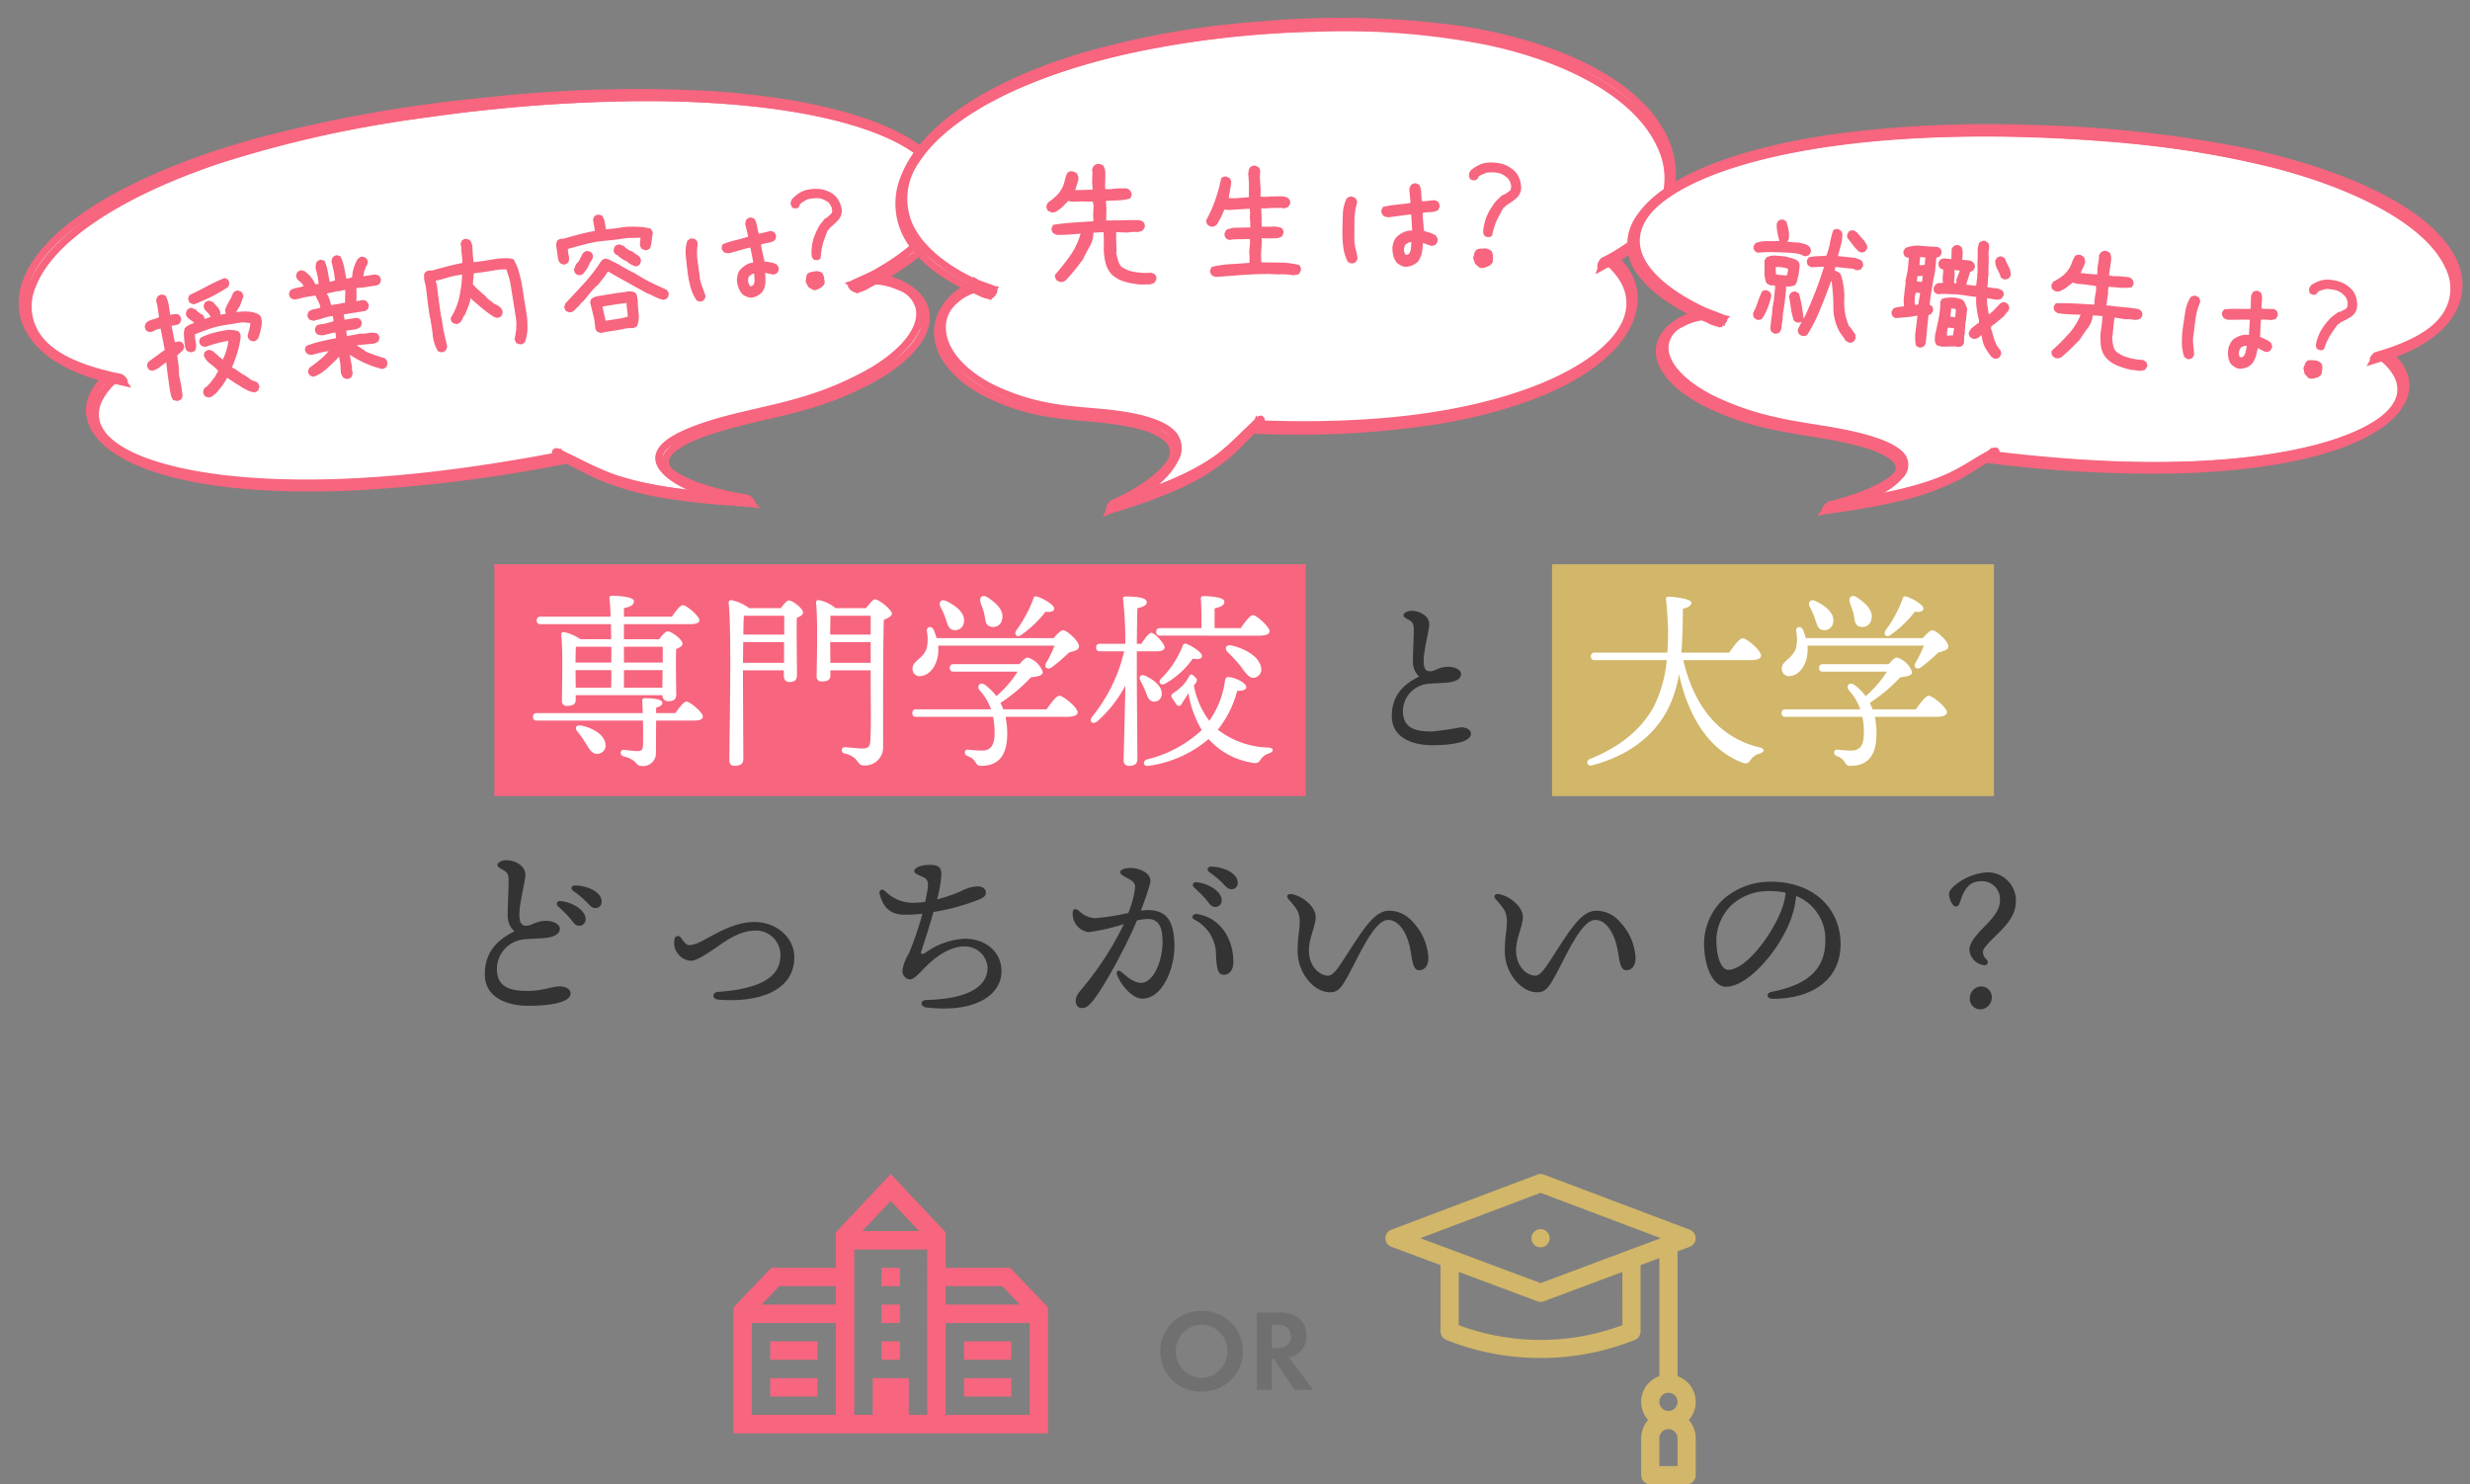 <svg xmlns="http://www.w3.org/2000/svg" width="340.968" height="204.894" viewBox="0 0 340.968 204.894">
  <rect x="0" y="0" width="340.968" height="204.894" fill="#808080" stroke="none"/>
  <g id="ttl_explanation" transform="translate(1365.248 -6894.106)">
    <path id="パス_203046" data-name="パス 203046" d="M-104.572-19.5c0,.338.416.468.962.806.442.286.572.6.572,1.378,0,.988-.13,3.536-.13,4.758a2.957,2.957,0,0,0,.936,2.236c-2.652,1.274-4.16,3.172-4.082,6.084.1,3.276,3.458,4.186,5.98,4.186,2.86,0,5.85-.416,5.85-1.716,0-.572-.65-.962-1.534-.962-.962,0-2.366.624-4.316.624-2.288,0-4.212-.39-4.316-2.834a4.124,4.124,0,0,1,3.822-4.29c.832-.078,1.9-.1,2.574-.156,1.326-.1,2.288-.494,2.288-1.3,0-.65-.936-1.118-2-1.092-1.3.026-1.846.65-2.6.676s-.988-.52-.988-1.56c0-1.664.832-4.524.832-5.486,0-1.274-1.456-2-2.652-2C-103.9-20.15-104.572-19.864-104.572-19.5Zm10.712,2.834c-.494,0-.676.442-.26.754A13.181,13.181,0,0,1-92.2-14.3c.494.546.754.754,1.144.754a.833.833,0,0,0,.858-.91C-90.194-15.782-92.2-16.64-93.86-16.666Zm-2.054,2.158a.393.393,0,0,0-.312.7c.52.494,1.118,1.04,1.56,1.56.6.7.78,1.144,1.378,1.144a.866.866,0,0,0,.884-.91C-92.4-13.234-94.224-14.378-95.914-14.508ZM-79.3-9.516a.473.473,0,0,0-.832.234,2.556,2.556,0,0,0,.026,1.17,2.521,2.521,0,0,0,2.158,1.846c.832.052,2.47-1.092,3.328-1.664.962-.65,3.25-2.5,5.564-2.5A3.357,3.357,0,0,1-65.52-6.968c0,2.964-2.86,4.6-8.606,4.992-.858.078-.858.988,0,1.066C-68.744-.442-63.6-2-63.6-6.76c0-2.7-2.444-4.862-5.512-4.862-2.964,0-5.616,1.846-7.644,2.834a3.613,3.613,0,0,1-1.378.364C-78.6-8.424-79.04-9.2-79.3-9.516ZM-45.526-14.4a13.091,13.091,0,0,1-1.742.13,5.418,5.418,0,0,1-3.822-1.638c-.416-.364-.858-.1-.728.416.546,2.158,1.768,2.808,3.25,2.86a19.027,19.027,0,0,0,2.652-.13A42.47,42.47,0,0,1-47.788-7.28a6.335,6.335,0,0,0-.884,2.34,1.153,1.153,0,0,0,1.014,1.248c.624,0,1.352-.91,2.21-1.768,1.2-1.2,3.224-2.782,5.278-2.782A3.128,3.128,0,0,1-36.92-5.33c0,2.6-2.626,4.316-8.372,4.472-1.04.026-.936.936-.052,1.04C-38.116.988-35-1.846-35-4.81c0-2.834-2.366-4.5-5.018-4.5a10.059,10.059,0,0,0-5.538,1.976c-.416.26-.624.13-.494-.286.286-.91.962-2.912,1.664-5.382a30.148,30.148,0,0,0,6.344-1.742c.6-.286.884-.442.884-.962,0-.416-.39-.832-1.144-.832a5.439,5.439,0,0,0-2.314.676,20.024,20.024,0,0,1-3.276,1.118,17.032,17.032,0,0,0,.6-3.432c0-1.17-.6-1.326-1.768-1.326-.962,0-1.976.364-1.976.858,0,.312.442.468,1.17.806.91.416.858.936.39,3.172Zm38.662-.442c.6.7.78,1.144,1.378,1.144a.866.866,0,0,0,.884-.91c0-1.222-1.82-2.366-3.51-2.5a.393.393,0,0,0-.312.7C-7.9-15.912-7.306-15.366-6.864-14.846Zm-7.9,1.586a7.146,7.146,0,0,0-.988.078c.52-1.4,1.04-2.86,1.274-3.822.312-1.3-1.4-2.08-2.73-2.08-.754,0-1.4.234-1.4.572,0,.208.13.39,1.144.91.572.312.91.6.91,1.144A12.256,12.256,0,0,1-17.5-12.87a32.792,32.792,0,0,1-4.6.728,3.541,3.541,0,0,1-2.236-1.04c-.494-.364-.832-.26-.832.338a2.54,2.54,0,0,0,2.21,2.626A28.166,28.166,0,0,0-18.1-11.336,43.362,43.362,0,0,1-23.79-2.522c-.65.754-.962,1.222-.962,1.768s.26,1.014.858,1.014c.52,0,.858-.234,1.456-.936,1.586-1.9,4.706-7.7,6.136-11.154a7.622,7.622,0,0,1,1.508-.208c1.768,0,2.028,1.586,2.028,3.224,0,2.392-1.17,5.59-2.99,5.59-1.092,0-2.106-1.04-2.7-1.508-.494-.39-.754,0-.6.39.6,1.508,2.106,3.3,3.51,3.3,2.782,0,4.42-4.186,4.42-7.176C-11.128-11.7-12.168-13.26-14.768-13.26Zm6.76.546c-.6-.078-.91.468-.338.78A5.435,5.435,0,0,1-5.382-6.968c.1,2.132.364,2.626,1.092,2.626.754,0,1.3-.65,1.3-1.768C-2.99-9.464-4.94-12.272-8.008-12.714Zm1.95-6.552c-.494,0-.676.442-.26.754A13.181,13.181,0,0,1-4.394-16.9c.494.546.754.754,1.144.754a.833.833,0,0,0,.858-.91C-2.392-18.382-4.394-19.24-6.058-19.266Zm27.794,7.592a4.315,4.315,0,0,0-3.224-1.508c-2.132,0-3.718,2.808-6.162,6.552-.78,1.2-1.534,2.418-2.262,2.418-1.04,0-2.652-1.118-2.652-3.51,0-1.716.936-3.3.936-4.628,0-1.248-1.612-2.808-3.3-3.12-.546-.1-.832.26-.468.676,1.2,1.378,1.56,1.794,1.56,3.172,0,1.17-.286,1.976-.286,4.056,0,2.99,2.262,5.642,4.446,5.642,1.144,0,1.56-.572,2.5-2.262,1.508-2.73,3.614-7.722,5.538-7.722,1.508,0,2.6,1.794,3.042,3.9.286,1.378.312,3.042,1.222,3.042.806,0,1.3-.65,1.3-1.69A7.767,7.767,0,0,0,21.736-11.674Zm28.6,0a4.315,4.315,0,0,0-3.224-1.508c-2.132,0-3.718,2.808-6.162,6.552-.78,1.2-1.534,2.418-2.262,2.418-1.04,0-2.652-1.118-2.652-3.51,0-1.716.936-3.3.936-4.628,0-1.248-1.612-2.808-3.3-3.12-.546-.1-.832.26-.468.676,1.2,1.378,1.56,1.794,1.56,3.172,0,1.17-.286,1.976-.286,4.056,0,2.99,2.262,5.642,4.446,5.642,1.144,0,1.56-.572,2.5-2.262,1.508-2.73,3.614-7.722,5.538-7.722,1.508,0,2.6,1.794,3.042,3.9.286,1.378.312,3.042,1.222,3.042.806,0,1.3-.65,1.3-1.69A7.767,7.767,0,0,0,50.336-11.674Zm22.438-1.9c-1.222,3.484-4.966,8.554-7.462,8.554-.754,0-1.456-1.222-1.586-3.224a6.879,6.879,0,0,1,2.054-5.72,7.483,7.483,0,0,1,5.278-1.924,11.534,11.534,0,0,1,2.184.208A8.117,8.117,0,0,1,72.774-13.572Zm-1.638-3.614a9.906,9.906,0,0,0-6.37,2.314,8.479,8.479,0,0,0-2.73,7.228C62.27-4.576,63.622-2.678,65-2.678c3.12,0,7.462-5.174,8.97-9.334a12.538,12.538,0,0,0,.728-3.2,6.406,6.406,0,0,1,4.03,6.188c0,4.264-2.912,6.162-7.41,7.046-.806.156-.754.962.156.962,5.356,0,9.36-2.574,9.36-7.566C80.834-13.26,77.35-17.186,71.136-17.186ZM95.81-15.418c0,.572.442,1.664.962,1.664.234,0,.416-.208.546-.6.52-1.69,1.248-2.886,2.834-2.886a2.457,2.457,0,0,1,2.678,2.626c0,1.482-1.17,2.652-2.5,4-1.2,1.274-1.716,2.054-1.716,2.86a2.311,2.311,0,0,0,1.794,2.054c.6.208.988-.26.572-.754a1.394,1.394,0,0,1-.494-.936c0-.338,0-.546,1.274-1.846,1.768-1.742,3.276-3.094,3.276-5.33a3.887,3.887,0,0,0-4.082-3.9,7.682,7.682,0,0,0-4.524,1.95C95.94-16.042,95.81-15.834,95.81-15.418Zm4.5,12.688A1.631,1.631,0,0,0,98.67-1.092,1.468,1.468,0,0,0,100.1.442a1.654,1.654,0,0,0,1.612-1.69A1.485,1.485,0,0,0,100.308-2.73Z" transform="translate(-1192 7033)" fill="#333"/>
    <path id="パス_203047" data-name="パス 203047" d="M0,0H112V32H0Z" transform="translate(-1297 6972)" fill="#f7657e"/>
    <path id="パス_203048" data-name="パス 203048" d="M0,0H61V32H0Z" transform="translate(-1151 6972)" fill="#d2b669"/>
    <path id="パス_203049" data-name="パス 203049" d="M-32.76-14.612v2.184h-5.356v-2.184Zm-5.356,3.224h5.33l-.026,2.418h-5.3Zm-6.682.1v-.1h4.94c0,.884,0,1.716-.026,2.418h-4.888Zm4.94-3.328v2.184H-44.8c0-.78.026-1.742.052-2.184Zm-.052-3.12c0,.65.026,1.352.026,2.08h-4.238a6.474,6.474,0,0,0-2.288-.988.311.311,0,0,0-.364.338c.26,2.392.1,7.384.1,9.152a.62.62,0,0,0,.7.7c.78,0,1.2-.234,1.2-.806V-7.93h11.96c.026.39.208.832.78.832.728,0,1.144-.182,1.144-.988-.026-.884-.078-4.5-.026-6.214.468-.182.884-.416.884-.754,0-.572-1.534-1.69-2.054-1.69-.286,0-.806.572-1.17,1.092h-4.862v-2.08h9.048c.988,0,1.378-.208,1.378-.546-.026-.6-1.794-2.08-2.288-2.08-.364,0-1.014.832-1.508,1.586h-6.63v-1.17c.806-.182,1.378-.39,1.378-.962,0-.676-2.574-.754-3.016-.754-.234,0-.39.13-.364.364a24.235,24.235,0,0,1,.156,2.522h-9.62c-.338,0-.572.13-.572.52,0,.416.234.52.572.52ZM-44.044-3.744c-.676-.13-.884.364-.52.806a15.806,15.806,0,0,1,1.222,1.716c.52.858.884,1.456,1.586,1.378A1.132,1.132,0,0,0-40.664-1.17C-40.794-2.5-42.484-3.432-44.044-3.744ZM-33.67-5.46v-.754c.416-.1.858-.286.858-.65,0-.546-1.352-.65-2.418-.65-.26,0-.39.1-.364.416.026.39.052.988.078,1.638H-50.1c-.338,0-.572.13-.572.52,0,.416.234.52.572.52H-35.49c.026,1.352.026,2.756,0,3.484-.026.52-.182.7-.728.728-.364,0-1.326-.1-1.9-.182-.546-.026-.65.728-.026.91,1.924.468,1.56,1.326,2.5,1.326A1.767,1.767,0,0,0-33.7,0l.026-4.42h5.1c.988,0,1.352-.208,1.352-.546,0-.6-1.768-2.08-2.262-2.08-.364,0-1.014.832-1.534,1.586ZM-21.684-12.4c0-.884.026-1.872.026-2.86h5.642v2.86Zm.052-3.9c0-1.066.026-2,.078-2.6h5.564v2.6Zm.806-3.64A6.368,6.368,0,0,0-23.3-21.06a.353.353,0,0,0-.364.364c.442,3.978.1,18.46.1,21.736,0,.494.208.78.728.78.832,0,1.2-.338,1.2-.936,0-1.066-.052-9.828-.052-10.894v-1.352h5.642v.728c0,.416.156.884.754.884.676,0,1.066-.208,1.066-1.014,0-.962-.078-5.928-.026-7.852.442-.156.858-.39.858-.728,0-.572-1.456-1.664-1.95-1.664-.286,0-.754.572-1.118,1.066ZM-9.62-12.4l-.026-2.834v-.026h5.59v2.86Zm5.564-6.5v2.6h-5.59c0-.832.026-1.95.026-2.6Zm-4.836-1.04a5.276,5.276,0,0,0-2.34-1.118.311.311,0,0,0-.364.338c.26,2.548.1,8.268.078,10.192a.639.639,0,0,0,.728.7c.78,0,1.17-.234,1.17-.806v-.728h5.564V-9.88c0,2.652.078,6.448-.052,8.268-.052.806-.338,1.04-1.066,1.04-.754,0-2.21-.182-2.47-.182A.431.431,0,0,0-7.7.1c2.158.52,1.638,1.664,2.678,1.664A2.489,2.489,0,0,0-2.34-.6c0-5.8-.026-13.286.1-17.732.572-.234,1.118-.52,1.118-.858,0-.494-1.742-1.976-2.392-1.976-.182,0-.754.676-1.2,1.222ZM16.8-16.3a15.147,15.147,0,0,0,3.276-3.146c.806.078,1.17-.052,1.2-.442.026-.468-1.43-1.4-2.418-1.664-.26-.1-.416.1-.468.338a17.95,17.95,0,0,1-2.366,4.368C15.678-16.2,16.224-15.808,16.8-16.3Zm-5.174-2.86c.156.78.13,1.56.806,1.742a1.23,1.23,0,0,0,1.638-.91c.364-1.222-.728-2.288-1.976-3.094-.728-.494-1.2,0-.988.676C11.258-20.254,11.492-19.708,11.622-19.162Zm-5.356.6c.286.78.39,1.534,1.118,1.638a1.21,1.21,0,0,0,1.43-1.118C9-19.266,7.748-20.254,6.422-20.9c-.754-.39-1.144.156-.858.754A9.512,9.512,0,0,1,6.266-18.564ZM14.248-5.98a6.548,6.548,0,0,0-.39-.884A22.707,22.707,0,0,0,18.07-10.4c.858-.1,1.638-.208,1.638-.728a3.256,3.256,0,0,0-2.08-2c-.312,0-.7.39-1.144.91H7.436c-.338,0-.572.13-.572.52,0,.416.234.52.572.52h8.788A14.644,14.644,0,0,1,13.286-7.8a7.391,7.391,0,0,0-1.56-1.56c-.676-.494-1.248.208-.7.806A7.7,7.7,0,0,1,12.558-5.98H2.262c-.338,0-.572.13-.572.52,0,.416.234.52.572.52H12.844a11.466,11.466,0,0,1,.208,2.158c0,1.82-.546,2.5-1.768,2.5a18.112,18.112,0,0,1-1.846-.13c-.6-.078-.7.7-.078.91a1.82,1.82,0,0,1,.988.728c.286.468.39.6.806.6,2.5,0,3.64-1.482,3.64-4.472A11.391,11.391,0,0,0,14.56-4.94h8.45c1.066,0,1.508-.26,1.508-.624,0-.65-1.976-2.288-2.522-2.288-.416,0-1.17,1.014-1.768,1.872Zm-9.2-9.828a12.262,12.262,0,0,0-.416-1.17c-.312-.572-.988-.416-.936.208a5.69,5.69,0,0,1-.026,2.392c-.6,1.56-2,1.69-1.95,2.86a.983.983,0,0,0,1.066.962c1.326-.078,2.47-1.56,2.5-3.588a5.01,5.01,0,0,0-.026-.624H21.32a15.691,15.691,0,0,1-1.17,2.418c-.338.546.234.988.78.572A21.172,21.172,0,0,0,23.3-13.806c.754-.234,1.378-.338,1.4-.832.026-.806-1.742-2.262-2.184-2.262-.312,0-.884.572-1.326,1.092Zm44.616-.338c.832,0,1.352-.234,1.352-.6-.026-.624-1.794-2.236-2.314-2.236-.39,0-1.118.962-1.664,1.794H43.42v-2.73c.806-.182,1.352-.39,1.352-.936,0-.676-2.444-.754-2.886-.754a.327.327,0,0,0-.364.39c.078.936.1,2.7.078,4.03H35.932c-.338,0-.572.13-.572.52,0,.416.234.52.572.52Zm-3.926,1.352c-.754-.182-.988.442-.52.91a21.552,21.552,0,0,1,1.794,1.95c.754,1.014,1.2,1.742,1.95,1.586a1.177,1.177,0,0,0,.858-1.482C49.53-13.234,47.71-14.352,45.734-14.794ZM39-14.716a12.95,12.95,0,0,1-2.99,4.524c-.468.546,0,1.014.624.65a11.507,11.507,0,0,0,3.77-3.432c.754.13,1.248.052,1.274-.338.052-.494-1.274-1.352-2.106-1.69A.4.4,0,0,0,39-14.716Zm-3.484.728c.494,0,1.014-.156,1.014-.546-.026-.52-1.378-2-1.846-2-.312,0-.884.754-1.378,1.508h-.624c.026-1.976.052-4.03.078-4.914.78-.156,1.3-.416,1.3-.832,0-.624-1.352-.78-2.938-.78-.234,0-.39.13-.338.364a53,53,0,0,1,.312,6.162H27.638c-.338,0-.572.13-.572.52,0,.416.234.52.572.52h3.3a22.5,22.5,0,0,1-4.42,9.022c-.52.676.078,1.17.728.624A17.3,17.3,0,0,0,31.1-9.256c-.026,2.5-.234,9.256-.234,10.3a.693.693,0,0,0,.754.78c.806,0,1.144-.338,1.144-.936,0-1.092-.078-9.386-.078-11.154v-3.718ZM34.97-7.046A1.018,1.018,0,0,0,36.114-8.06c.1-1.066-1.04-1.976-2.262-2.548-.624-.286-.962.182-.676.676a12.726,12.726,0,0,1,.7,1.482C34.19-7.722,34.32-7.124,34.97-7.046ZM50.83-.7a11.922,11.922,0,0,1-6.968-2.47A14.233,14.233,0,0,0,46.54-8.528c.858,0,1.248-.156,1.248-.52.026-.546-1.508-1.352-2.5-1.378-.26-.026-.364.156-.442.546a12.347,12.347,0,0,1-2.158,5.486A11.591,11.591,0,0,1,40.56-9.256a1.908,1.908,0,0,1,.26-.338c.286-.416.156-.6-.208-.936-.416-.416-.546-.286-.78.13A5.382,5.382,0,0,1,39.1-9.36a7.034,7.034,0,0,1-1.352,1.118c-.364.26-.364.442-.182.728.208.286.442.676.624.91.26.234.468.234.676-.1.234-.416.65-1.014.936-1.508a14.606,14.606,0,0,0,1.846,5.1A16.906,16.906,0,0,1,34.086.936c-.676.234-.52,1.04.26.884a16.166,16.166,0,0,0,8.242-3.692,10.278,10.278,0,0,0,5.928,3.25c.832.182.988-.026,1.274-.442A2.056,2.056,0,0,1,50.96.1C51.584-.13,51.688-.624,50.83-.7Z" transform="translate(-1241 6998)" fill="#fff"/>
    <path id="パス_203050" data-name="パス 203050" d="M-3.5-17.976c0,.312.384.432.888.744.408.264.528.552.528,1.272,0,.912-.12,3.264-.12,4.392A2.729,2.729,0,0,0-1.344-9.5c-2.448,1.176-3.84,2.928-3.768,5.616C-5.016-.864-1.92-.024.408-.024c2.64,0,5.4-.384,5.4-1.584,0-.528-.6-.888-1.416-.888A40.245,40.245,0,0,1,.408-1.92c-2.112,0-3.888-.36-3.984-2.616A3.807,3.807,0,0,1-.048-8.5c.768-.072,1.752-.1,2.376-.144,1.224-.1,2.112-.456,2.112-1.2,0-.6-.864-1.032-1.848-1.008-1.2.024-1.7.6-2.4.624s-.912-.48-.912-1.44c0-1.536.768-4.176.768-5.064C.048-17.9-1.3-18.576-2.4-18.576-2.88-18.576-3.5-18.312-3.5-17.976Z" transform="translate(-1168 6997)" fill="#333"/>
    <path id="パス_203051" data-name="パス 203051" d="M-2.652-12.766c1.04,0,1.508-.234,1.508-.624,0-.676-1.924-2.392-2.522-2.392-.468,0-1.248,1.066-1.872,1.976h-6.6c.156-2.028.182-4.108.208-6.058.858-.208,1.144-.468,1.17-.832,0-.52-2.262-.806-3.12-.832-.338,0-.416.156-.39.416.156,1.248.234,2.86.286,4.056,0,.858,0,1.976-.1,3.25h-9.984c-.338,0-.572.13-.572.52,0,.416.234.52.572.52h9.906a18.172,18.172,0,0,1-1.794,6.422C-17.55-3.432-20.28-.936-24.726.858c-.7.286-.442,1.118.312.884,5.122-1.378,8.45-4.108,10.3-7.54a16.413,16.413,0,0,0,1.638-5.044c1.326,6.006,4.16,10.4,8.658,12.194.7.286.936.078,1.248-.364A2.078,2.078,0,0,1-1.326.13C-.7-.078-.52-.52-1.378-.728-6.942-2.08-10.4-6.4-11.882-12.766ZM16.8-16.3a15.147,15.147,0,0,0,3.276-3.146c.806.078,1.17-.052,1.2-.442.026-.468-1.43-1.4-2.418-1.664-.26-.1-.416.1-.468.338a17.95,17.95,0,0,1-2.366,4.368C15.678-16.2,16.224-15.808,16.8-16.3Zm-5.174-2.86c.156.78.13,1.56.806,1.742a1.23,1.23,0,0,0,1.638-.91c.364-1.222-.728-2.288-1.976-3.094-.728-.494-1.2,0-.988.676C11.258-20.254,11.492-19.708,11.622-19.162Zm-5.356.6c.286.78.39,1.534,1.118,1.638a1.21,1.21,0,0,0,1.43-1.118C9-19.266,7.748-20.254,6.422-20.9c-.754-.39-1.144.156-.858.754A9.512,9.512,0,0,1,6.266-18.564ZM14.248-5.98a6.548,6.548,0,0,0-.39-.884A22.707,22.707,0,0,0,18.07-10.4c.858-.1,1.638-.208,1.638-.728a3.256,3.256,0,0,0-2.08-2c-.312,0-.7.39-1.144.91H7.436c-.338,0-.572.13-.572.52,0,.416.234.52.572.52h8.788A14.644,14.644,0,0,1,13.286-7.8a7.391,7.391,0,0,0-1.56-1.56c-.676-.494-1.248.208-.7.806A7.7,7.7,0,0,1,12.558-5.98H2.262c-.338,0-.572.13-.572.52,0,.416.234.52.572.52H12.844a11.466,11.466,0,0,1,.208,2.158c0,1.82-.546,2.5-1.768,2.5a18.112,18.112,0,0,1-1.846-.13c-.6-.078-.7.7-.078.91a1.82,1.82,0,0,1,.988.728c.286.468.39.6.806.6,2.5,0,3.64-1.482,3.64-4.472A11.391,11.391,0,0,0,14.56-4.94h8.45c1.066,0,1.508-.26,1.508-.624,0-.65-1.976-2.288-2.522-2.288-.416,0-1.17,1.014-1.768,1.872Zm-9.2-9.828a12.262,12.262,0,0,0-.416-1.17c-.312-.572-.988-.416-.936.208a5.69,5.69,0,0,1-.026,2.392c-.6,1.56-2,1.69-1.95,2.86a.983.983,0,0,0,1.066.962c1.326-.078,2.47-1.56,2.5-3.588a5.01,5.01,0,0,0-.026-.624H21.32a15.691,15.691,0,0,1-1.17,2.418c-.338.546.234.988.78.572A21.172,21.172,0,0,0,23.3-13.806c.754-.234,1.378-.338,1.4-.832.026-.806-1.742-2.262-2.184-2.262-.312,0-.884.572-1.326,1.092Z" transform="translate(-1121 6998)" fill="#fff"/>
    <g id="school" transform="translate(-1264 7011.205)">
      <path id="パス_16" data-name="パス 16" d="M240.914,197.448h2.539v2.539h-2.539Z" transform="translate(-220.47 -139.539)" fill="#f7657e"/>
      <path id="パス_17" data-name="パス 17" d="M240.914,317.14h2.539v2.539h-2.539Z" transform="translate(-220.47 -249.074)" fill="#f7657e"/>
      <path id="パス_18" data-name="パス 18" d="M240.914,257.294h2.539v2.539h-2.539Z" transform="translate(-220.47 -194.306)" fill="#f7657e"/>
      <path id="パス_19" data-name="パス 19" d="M59.752,317.14h6.523v2.539H59.752Z" transform="translate(-54.681 -249.074)" fill="#f7657e"/>
      <path id="パス_20" data-name="パス 20" d="M59.752,376.986h6.523v2.539H59.752Z" transform="translate(-54.681 -303.841)" fill="#f7657e"/>
      <path id="パス_21" data-name="パス 21" d="M375.131,317.14h6.523v2.539h-6.523Z" transform="translate(-343.298 -249.074)" fill="#f7657e"/>
      <path id="パス_22" data-name="パス 22" d="M375.131,376.986h6.523v2.539h-6.523Z" transform="translate(-343.298 -303.841)" fill="#f7657e"/>
      <path id="パス_23" data-name="パス 23" d="M38.193,57.9h-8.9v-4.89L21.713,44.97l-7.579,8.037V57.9h-8.9L0,63.377V80.764H43.427V63.377ZM37.1,60.442l2.428,2.542H29.292V60.442ZM25.633,52.837H17.794l3.919-4.156ZM6.323,60.442h7.811v2.542H3.9ZM2.546,78.219V65.53H14.134V78.219Zm24.2,0H24.2V73.145h-4.98v5.074H16.68V55.382H26.747Zm2.546,0V65.53H40.881V78.219Z" transform="translate(0 0)" fill="#f7657e"/>
    </g>
    <path id="パス_203055" data-name="パス 203055" d="M6.416-10.912a5.616,5.616,0,0,0-5.728,5.5A5.548,5.548,0,0,0,6.336.24,5.577,5.577,0,0,0,12.1-5.328,5.57,5.57,0,0,0,6.416-10.912Zm-.032,1.9A3.6,3.6,0,0,1,9.952-5.344,3.624,3.624,0,0,1,6.4-1.664,3.625,3.625,0,0,1,2.832-5.376,3.624,3.624,0,0,1,6.384-9.008ZM18.448-4.5a2.861,2.861,0,0,0,1.472-.672,3.124,3.124,0,0,0,.96-2.352,3.15,3.15,0,0,0-1.056-2.4,4.241,4.241,0,0,0-2.72-.752H14.016V0H16.1V-4.288h.272L19.248,0h2.56ZM16.1-5.76V-8.992h.64c1.312,0,2,.544,2,1.6S18.016-5.76,16.7-5.76Z" transform="translate(-1205.773 7085.971)" fill="#707070"/>
    <g id="mortarboard" transform="translate(-1174 7056.166)">
      <path id="パス_70" data-name="パス 70" d="M40.325,27.907V10.675l1.694-.633a1.255,1.255,0,0,0,0-2.349L21.861.08a1.252,1.252,0,0,0-.887,0L.812,7.693a1.255,1.255,0,0,0,0,2.349l6.8,2.539V21.73A1.255,1.255,0,0,0,8.4,22.9,34.887,34.887,0,0,0,21.417,25.4,34.887,34.887,0,0,0,34.433,22.9a1.255,1.255,0,0,0,.789-1.165V12.581l2.594-.969V27.907a3.761,3.761,0,0,0-1.548,6.059,3.75,3.75,0,0,0-.962,2.51v5.1a1.255,1.255,0,0,0,1.255,1.255h5.02a1.255,1.255,0,0,0,1.255-1.255v-5.1a3.75,3.75,0,0,0-.962-2.51,3.761,3.761,0,0,0-1.548-6.059ZM21.417,2.6,38.01,8.861l-16.593,6.2L4.825,8.861ZM32.712,20.869a32.38,32.38,0,0,1-22.589,0v-7.35l10.855,4.054a1.257,1.257,0,0,0,.878,0l10.855-4.054ZM39.07,30.2a1.255,1.255,0,1,1-1.255,1.255A1.257,1.257,0,0,1,39.07,30.2Zm1.255,10.123h-2.51V36.476a1.255,1.255,0,0,1,2.51,0Zm0,0" fill="#d2b669"/>
      <path id="パス_71" data-name="パス 71" d="M243.51,92.255A1.255,1.255,0,1,1,242.255,91,1.255,1.255,0,0,1,243.51,92.255Zm0,0" transform="translate(-220.838 -83.388)" fill="#d2b669"/>
    </g>
    <g id="e0365_1" transform="translate(-1364.661 6916.181) rotate(-7)">
      <path id="パス_83190" data-name="パス 83190" d="M71.383,49.235C19.364,52.8-1.137,39.087,10.663,30.877c.068.031,1.158.38,1.379.457-.221-.078-1.567-.512-1.771-.589-22-8.008-9.5-29.366,45.65-30.669,62.371-1.473,89.445,18.6,61.367,29.839-.272.109-2.895.915-3.184,1.023a16.063,16.063,0,0,0,2.639-.861C128.662,33.032,124,44.444,99.256,46.63,73.9,48.863,87.814,55.941,95.987,58.174,77.649,54.894,75.639,51.63,71.757,49.4c-.1-.054-.954-.643-1.039-.7C70.565,48.7,71.519,49.219,71.383,49.235Z" transform="translate(0.302 0.73)" fill="#fff" stroke="#f7657e" stroke-width="1"/>
      <path id="パス_83191" data-name="パス 83191" d="M71.353,49.827c-15.3,1.051-32.126.981-46.2-2.353C16.818,45.5,8.8,42.014,8.191,37.448a4.545,4.545,0,0,1,.8-3.122,7.87,7.87,0,0,1,1.225-1.42,5.834,5.834,0,0,1,.868-.714c.272-.188.034-.2.493-.078.34.094.664.22.97.329-.119-.228-.238-.463-.34-.69-4.645-1.577-8.27-3.522-10.073-6.1a7.257,7.257,0,0,1-.374-8C5.23,11.113,16.58,6.178,29.682,3.566A163.863,163.863,0,0,1,58.609.8,218.153,218.153,0,0,1,90.122,2.389c14.225,1.851,29.335,5.75,35.631,12.254,2.433,2.518,3.148,5.358,1.787,8.049-1.463,2.9-5.173,5.46-9.937,7.429-1.089.447-2.4.777-3.539,1.185-.323.118.289.745.664.753a4.707,4.707,0,0,0,1.531-.447c.255-.094.493-.212.766-.29.374-.118.2-.11.6-.047a9.208,9.208,0,0,1,2.91,1.169,4.147,4.147,0,0,1,2.348,3.248c.221,2.95-2.944,5.813-7.5,7.821a44.674,44.674,0,0,1-9.937,2.863c-4.356.769-9.069.926-13.374,1.749-2.723.518-5.6,1.318-6.823,2.612-.919.973-.647,2.063.1,3.044,1.872,2.455,6.449,4.511,11.2,5.837-.17-.251-.34-.5-.527-.745-6.636-1.208-13.34-2.73-18.241-5.186a80.211,80.211,0,0,1-6.84-4.323c-.017-.016-.255-.141-.306-.055-.17.4.6.7.936,1.02l-.255-.494-.017.024c-.068.165.085.353.255.494.034.024.459.329.51.212.17-.4-.6-.69-.936-1.02l.255.494.017-.024c-.1-.016-.2-.039-.306-.055,1.77,1.1,3.318,2.275,5.122,3.365A39.749,39.749,0,0,0,85.715,57.2c3.42.973,7.1,1.742,10.839,2.424.238.039-.187-.651-.527-.745-4-1.114-8.3-2.856-10.022-4.911-.817-.965-.715-2.032.476-2.926,1.668-1.263,4.884-1.961,7.793-2.424,4.288-.683,8.831-.879,13.034-1.71a41.879,41.879,0,0,0,9.052-2.769c4.2-1.906,7.13-4.5,7.334-7.249.2-2.487-2.008-5.185-6.908-6.441h-.068a8.4,8.4,0,0,1-2.637.871l.664.753c1.276-.463,2.706-.832,3.9-1.341a36.67,36.67,0,0,0,3.59-1.757,17.715,17.715,0,0,0,4.986-3.915,6.74,6.74,0,0,0,.732-8.229c-4.033-6.794-17.033-11.493-30.679-14A188.409,188.409,0,0,0,67.184.051a195.649,195.649,0,0,0-32.755,1.8C19.847,4.076,6.472,8.869,1.691,15.82-1.933,21.068.16,27.234,9.025,31.133c1.106.486,2.314.886,3.522,1.3.374.126-.051-.581-.34-.69-.442-.165-.936-.306-1.378-.463a.234.234,0,0,0-.2-.008c-4.918,3.491-3.777,7.868.953,11.273,6.585,4.73,18.632,7.155,30.237,8.088a204.285,204.285,0,0,0,30.2-.055C72.238,50.565,71.779,49.8,71.353,49.827Z" transform="translate(0 0)" fill="#fff" stroke="#f7657e" stroke-width="1"/>
    </g>
    <path id="パス_203052" data-name="パス 203052" d="M15.742.7A2.92,2.92,0,0,1,14.99.352q-.361-.234-.713-.508l-.469-.43-.43-.352L12.441-1.8l-.117-.078-.078.117-.625.742-.273.234-.117.117-.43.391-.273.234L9.98.273a1,1,0,0,1-.625.117L8.965.2a1.166,1.166,0,0,1-.176-.332.849.849,0,0,1-.02-.41l.2-.391a3.4,3.4,0,0,0,.684-.41,6.475,6.475,0,0,0,.645-.566l.039-.078a1.431,1.431,0,0,0,.469-.439,3.7,3.7,0,0,1,.43-.518v-.156a11.028,11.028,0,0,0-.957-1.133,2.321,2.321,0,0,1-.645-1.25l.2-.391a1.166,1.166,0,0,1,.332-.176.713.713,0,0,1,.371-.02l.391.2.234.273.469.547.117.234h.078l.313.352a7.454,7.454,0,0,0,.684-1.172,9.909,9.909,0,0,0,.488-1.25h-.7q-.625.039-1.27.117t-1.27.2a1.932,1.932,0,0,1-.293-.1,1.575,1.575,0,0,1-.254-.137,1.166,1.166,0,0,1-.176-.332.713.713,0,0,1-.02-.371l.2-.391a8.193,8.193,0,0,1,1.914-.41q1.016-.1,2.07-.1.352.078.684.156a2.391,2.391,0,0,1,.664.273.688.688,0,0,1,.2.371,1.3,1.3,0,0,1,0,.449,11.866,11.866,0,0,1-.781,2.051,21.507,21.507,0,0,1-1.074,1.934l.273.156.391.352.586.566.449.352L15-1.641l.469.43v.078l.82.469a1.708,1.708,0,0,1,.2.332.708.708,0,0,1,.039.41l-.2.391a.579.579,0,0,1-.273.156ZM5.078.215Q4.922.156,4.785.1L4.512-.02A1.5,1.5,0,0,1,4.3-.762q-.02-.43-.039-.82L4.3-3.516q0-.43.029-.879t.029-.918H4.316q-.469.254-.957.527a2.755,2.755,0,0,1-1.094.332l-.371-.2a1.136,1.136,0,0,1-.176-.342.754.754,0,0,1-.02-.381l.215-.371,2.52-1.289v-.156l-.1-2.832H4.1a2.267,2.267,0,0,0-.635.137,1.679,1.679,0,0,1-.674.1L2.4-9.98a1.548,1.548,0,0,1-.156-.332.713.713,0,0,1-.02-.371l.2-.391a1.787,1.787,0,0,1,.938-.361,5.3,5.3,0,0,0,1-.186l.02-1.543-.059-.742a1.426,1.426,0,0,1,.107-.293,1.311,1.311,0,0,1,.166-.254.981.981,0,0,1,.342-.166.835.835,0,0,1,.381-.01l.391.2a3.878,3.878,0,0,1,.225,1.289q.01.7-.01,1.426.313.02.645.02a.856.856,0,0,1,.566.2.981.981,0,0,1,.166.342.835.835,0,0,1,.01.381l-.2.371a.922.922,0,0,1-.547.215,5.645,5.645,0,0,1-.664,0l-.02.234.1,2.07.2.02.391-.039.371.2a1.136,1.136,0,0,1,.176.342.754.754,0,0,1,.02.381L6.914-6.6l-.9.566L5.977-4.473,5.84-3.379,5.9-1.719,5.879-.391,5.664,0a.677.677,0,0,1-.273.137ZM7.91-6.152l-.391-.2a.772.772,0,0,1-.234-.566v-.645q.039-.508.078-1.035a2.334,2.334,0,0,1,.273-.957A1.848,1.848,0,0,1,8.262-9.9,3.414,3.414,0,0,1,9-10.059v-.078l-.7-.742a1.166,1.166,0,0,1-.176-.332.713.713,0,0,1-.02-.371l.2-.391a1.393,1.393,0,0,1,.332-.186A.651.651,0,0,1,9-12.187l.547.332a1.74,1.74,0,0,0,.332.449,2.953,2.953,0,0,0,.449.371.579.579,0,0,1,.156.273,1.452,1.452,0,0,1,.039.352h.117l.742-.117v-.078a2.1,2.1,0,0,0-.41-.742,1.27,1.27,0,0,1-.293-.84l.2-.391a1.166,1.166,0,0,1,.332-.176.713.713,0,0,1,.371-.02l.391.2.156.156q.234.41.469.762a1.323,1.323,0,0,1,.2.859l-.039.156h.781v-.117l-.039-.391a6.548,6.548,0,0,1,.742-1.1,7.557,7.557,0,0,0,.762-1.1,1.166,1.166,0,0,1,.332-.176.713.713,0,0,1,.371-.02l.391.2a1.166,1.166,0,0,1,.176.332.849.849,0,0,1,.02.41l-.664,1.191-.586.664v.117a7.273,7.273,0,0,1,1.6.176,3.651,3.651,0,0,1,1.406.645.735.735,0,0,1,.215.488q.02.293.02.605A10.48,10.48,0,0,1,17.91-7.6a6.646,6.646,0,0,1-.527,1.055,1.708,1.708,0,0,1-.332.2.708.708,0,0,1-.41.039l-.391-.2a1.166,1.166,0,0,1-.176-.332.713.713,0,0,1-.02-.371q.156-.391.352-.8a3.335,3.335,0,0,0,.273-.84l-1.055-.273H12.793a14.344,14.344,0,0,0-1.992.215q-.977.176-1.914.41a6.318,6.318,0,0,0-.059,1.113,2.114,2.114,0,0,1-.215,1.035,1.166,1.166,0,0,1-.332.176A.713.713,0,0,1,7.91-6.152Zm1.5-6.465a2.3,2.3,0,0,1-.283-.127,1.47,1.47,0,0,1-.244-.166,1.046,1.046,0,0,1-.137-.342.761.761,0,0,1,.02-.381L9-13.984q1.289-.371,2.578-.82a23.985,23.985,0,0,1,2.578-.742l.371.234a1.046,1.046,0,0,1,.137.342.761.761,0,0,1-.02.381l-.234.352a20.982,20.982,0,0,1-2.471.957Q10.7-12.891,9.414-12.617ZM28.628.859l-.391-.2a1.133,1.133,0,0,1-.215-.41,1.859,1.859,0,0,1-.059-.488l.117-1.172-.039-.9h-.078l-.2.2q-.859.625-1.738,1.191a5.323,5.323,0,0,1-1.895.762l-.391-.2a.969.969,0,0,1-.2-.332.713.713,0,0,1-.02-.371l.215-.391q.781-.391,1.563-.84A8.22,8.22,0,0,0,26.753-3.34h-.625l-1.8.156a1.932,1.932,0,0,1-.293-.1,1.575,1.575,0,0,1-.254-.137A1.393,1.393,0,0,1,23.6-3.75a.651.651,0,0,1-.029-.371l.215-.391a13.7,13.7,0,0,1,2.09-.312q1.074-.078,2.168-.117l.039-.781h-.43l-1.328.117q-.2-.039-.41-.1a1.089,1.089,0,0,1-.371-.176,1.166,1.166,0,0,1-.176-.332.713.713,0,0,1-.02-.371l.2-.391a.78.78,0,0,1,.43-.176q.234-.02.469-.02l.2.039,1.406-.156.039-.586-.039-.156H27.3q-.469.078-.937.137t-.977.1a1.932,1.932,0,0,1-.293-.1,1.575,1.575,0,0,1-.254-.137,1.166,1.166,0,0,1-.176-.332.713.713,0,0,1-.02-.371l.2-.391a1.444,1.444,0,0,1,.82-.234,5.016,5.016,0,0,0,.9-.078v-.2a3.125,3.125,0,0,0-.176-.8,5.084,5.084,0,0,1-.215-.762H24.683l-1.348.117a1.933,1.933,0,0,1-.293-.1,1.575,1.575,0,0,1-.254-.137,1.166,1.166,0,0,1-.176-.332.713.713,0,0,1-.02-.371l.2-.391a1.946,1.946,0,0,1,.947-.234,6,6,0,0,0,.986-.078v-.078a2.1,2.1,0,0,0-.488-.742.969.969,0,0,1-.293-.8l.2-.391a1.166,1.166,0,0,1,.332-.176.713.713,0,0,1,.371-.02l.391.2.43.508a3.2,3.2,0,0,1,.43.723q.156.371.313.781h.43l.039-.918-.117-1.289a3.5,3.5,0,0,1,.1-.43,1.722,1.722,0,0,1,.176-.391,1.166,1.166,0,0,1,.332-.176.713.713,0,0,1,.371-.02l.391.2a5.6,5.6,0,0,1,.215,1.445q.02.781.059,1.543h.156l.586-.078.039-1.113-.117-1.523a1.932,1.932,0,0,1,.1-.293,1.575,1.575,0,0,1,.137-.254,1.166,1.166,0,0,1,.332-.176.713.713,0,0,1,.371-.02l.391.2a6.087,6.087,0,0,1,.273,1.543q.039.8.039,1.641h.313l.508-.039a5.88,5.88,0,0,1,.43-1.25,6.1,6.1,0,0,1,.7-1.113,1.708,1.708,0,0,1,.332-.2.708.708,0,0,1,.41-.039l.41.2a1.166,1.166,0,0,1,.176.332.713.713,0,0,1,.02.371l-.2.391a.664.664,0,0,0-.254.313,1.529,1.529,0,0,1-.2.352l-.273.723h1.582a1.932,1.932,0,0,1,.293.1,1.575,1.575,0,0,1,.254.137,1.166,1.166,0,0,1,.176.332.713.713,0,0,1,.02.371l-.2.391a.88.88,0,0,1-.312.156q-.156.039-.352.078l-.039-.039H32.73l-.82-.078q-.078.43-.137.9a6.453,6.453,0,0,1-.176.9q.352,0,.723-.02a.883.883,0,0,1,.645.215,1.708,1.708,0,0,1,.2.332.708.708,0,0,1,.039.41l-.2.391-.391.2H29.6v.742h1.68l.391.2a1.166,1.166,0,0,1,.176.332.713.713,0,0,1,.02.371l-.2.391a1.665,1.665,0,0,1-.977.254q-.547-.02-1.094-.02l-.039.742H30.5l.859-.039a5.421,5.421,0,0,0,1.23.1,2.348,2.348,0,0,1,1.172.254,1.166,1.166,0,0,1,.176.332A.713.713,0,0,1,33.96-4l-.2.391a1.082,1.082,0,0,1-.332.156q-.156.039-.352.078l-2.3-.156v.078l.977.879V-2.5q.625.391,1.25.723t1.27.645a1.529,1.529,0,0,1,.2.352.788.788,0,0,1,.039.43l-.2.391a1.166,1.166,0,0,1-.332.176.78.78,0,0,1-.391.02A13.969,13.969,0,0,1,31.5-.879a14.617,14.617,0,0,1-1.934-1.5v.82L29.6-.82l-.078.664L29.565.2l-.234.469A1.166,1.166,0,0,1,29,.84.713.713,0,0,1,28.628.859Zm1.406-10.41v-.078l.313-1.68h-.469l-.273.039-.312-.039-1.523.078v.117a2.863,2.863,0,0,1,.215.762q.059.41.1.8h1.211l.43-.039ZM53-.117l-.41-.2a.583.583,0,0,1-.156-.293q-.039-.176-.078-.332a10.017,10.017,0,0,0,.459-1.416A6.376,6.376,0,0,0,53-3.887V-8.379a8.424,8.424,0,0,0-.078-1.152q-.078-.566-.176-1.113l-.977-.117H49.619L48.213-10.8q-.078.391-.176.742t-.176.742l.664.938.078.039.469.625.2.2a4.64,4.64,0,0,0,.352.527,2.2,2.2,0,0,0,.469.449.664.664,0,0,0,.254.313q.176.117.332.234l.273.234.117.117a1.427,1.427,0,0,1,.2.371.873.873,0,0,1,.039.449l-.2.391a1.166,1.166,0,0,1-.332.176.713.713,0,0,1-.371.02l-.391-.2A17.109,17.109,0,0,1,48.565-5.9q-.7-.8-1.328-1.582a5.287,5.287,0,0,1-.527,1.172q-.332.547-.684,1.094h-.078l-.273.43-.273.313a1.166,1.166,0,0,1-.332.176.713.713,0,0,1-.371.02l-.391-.2a1.166,1.166,0,0,1-.176-.332.849.849,0,0,1-.02-.41,9.052,9.052,0,0,0,1.621-2.656,17.785,17.785,0,0,0,.879-3.008h-.664a10.133,10.133,0,0,0-1.543.117,15.1,15.1,0,0,1-1.543.156v.234l.078.273-.078,2.266-.039,2.227.039.039v1.875l.156,2.324-.234.43a1.136,1.136,0,0,1-.342.176.754.754,0,0,1-.381.02l-.391-.2a4.555,4.555,0,0,1-.352-1.338,6.436,6.436,0,0,1,0-1.416V-5.566l-.039-.273.039-1.992L41.4-10.1l-.078-.9q.039-.234.059-.488a.8.8,0,0,1,.176-.449,1.166,1.166,0,0,1,.332-.176.713.713,0,0,1,.371-.02l.352.039q1.074-.117,2.129-.225t2.148-.146a10.4,10.4,0,0,0,.1-1.113,10.4,10.4,0,0,1,.1-1.113l-.039-.391.2-.391a1.166,1.166,0,0,1,.332-.176.713.713,0,0,1,.371-.02l.391.2a1.108,1.108,0,0,1,.215.449,2.338,2.338,0,0,1,.059.527q-.078.508-.117,1.055t-.078,1.113l1.211.039h2.227q.547.039,1.064.117a4.174,4.174,0,0,1,.986.273,5.942,5.942,0,0,1,.469,1.68q.117.9.156,1.836v4.57a11.965,11.965,0,0,1-.215,1.826A5.765,5.765,0,0,1,53.7-.312a1.166,1.166,0,0,1-.332.176A.713.713,0,0,1,53-.117ZM68.775.117a3.463,3.463,0,0,0-.625-.1Q67.837,0,67.485,0l-.039.039H64.79l-.43.039a1.933,1.933,0,0,1-.293-.1,1.575,1.575,0,0,1-.254-.137,1.166,1.166,0,0,1-.176-.332.713.713,0,0,1-.02-.371l.039-1.055-.2-2.441.2-.391a1.566,1.566,0,0,1,.664-.234,6.362,6.362,0,0,1,.7-.039l.273.039.039-.039h2.188q.586.039,1.191.02a1.784,1.784,0,0,1,1.074.293.828.828,0,0,1,.2.547v.625q-.117.859-.156,1.768a3.547,3.547,0,0,1-.469,1.65.58.58,0,0,1-.273.156Zm-.508-1.68a5.752,5.752,0,0,0,.078-.947,5.752,5.752,0,0,1,.078-.947L67.407-3.5H65.415l-.352.039v.352l.117,1.621h2.148Zm5.176-1.543a5.639,5.639,0,0,1-1.064-.605q-.518-.371-1.025-.684-1.172-.9-2.363-1.836T66.626-8.105h-.117l-.586.625-.312.273-.664.625a6.286,6.286,0,0,0-1.035.742q-.488.43-.957.859l-.469.391-.352.2v.078l-.957.7a1.166,1.166,0,0,1-.332.176.849.849,0,0,1-.41.02l-.391-.2a1.166,1.166,0,0,1-.176-.332.713.713,0,0,1-.02-.371l.2-.391q1.523-1.172,3.037-2.383a23.008,23.008,0,0,0,2.8-2.656,1.166,1.166,0,0,1,.332-.176.713.713,0,0,1,.371-.02l.391.2.977.7.352.273.273.234.352.273.43.352.7.508.352.273.313.273q.781.664,1.65,1.27t1.729,1.152a1.708,1.708,0,0,1,.2.332.708.708,0,0,1,.039.41l-.2.391a1.166,1.166,0,0,1-.332.176A.713.713,0,0,1,73.443-3.105ZM62.564-8.262l-.391-.2A1.166,1.166,0,0,1,62-8.789a.849.849,0,0,1-.02-.41l.352-.586.313-.312h.078l.781-1.055a1.708,1.708,0,0,1,.332-.2.708.708,0,0,1,.41-.039l.391.2a1.166,1.166,0,0,1,.176.332.713.713,0,0,1,.02.371l-.2.391a2.245,2.245,0,0,0-.41.449q-.176.254-.332.527l-.352.352-.508.469Zm7.813,0-.586-.391-.234-.234-.2-.2V-9.16a1.583,1.583,0,0,1-.566-.371l-.527-.527-.039-.117-.234-.117a1.166,1.166,0,0,1-.176-.332A.713.713,0,0,1,67.8-11l.2-.391a1.166,1.166,0,0,1,.332-.176.849.849,0,0,1,.41-.02l.547.313a2.369,2.369,0,0,0,.469.547,2.871,2.871,0,0,0,.586.391v.078h.078l.117.117v.078h.078l.117.117v.078h.078l.273.273a1.166,1.166,0,0,1,.176.332.849.849,0,0,1,.02.41l-.2.391a1.166,1.166,0,0,1-.332.176A.713.713,0,0,1,70.376-8.262Zm-9.746-1.8-.371-.215a1.575,1.575,0,0,1-.137-.254,1.933,1.933,0,0,1-.1-.293l.039-2.051a1.769,1.769,0,0,1,.1-.312,1.575,1.575,0,0,1,.137-.254.981.981,0,0,1,.342-.166.757.757,0,0,1,.361-.01l.117.039q1.133-.137,2.246-.254t2.285-.137v-.664l-.02-.9.215-.391a.994.994,0,0,1,.332-.166.79.79,0,0,1,.371-.01l.41.2a2.162,2.162,0,0,1,.225.938q.01.508.01,1.016l.977.059,1.875.039q.859.1,1.66.264a8.4,8.4,0,0,1,1.582.5,1.383,1.383,0,0,1,.176.371.8.8,0,0,1,0,.43,6.776,6.776,0,0,0-.3.938,3.906,3.906,0,0,1-.342.9,1.166,1.166,0,0,1-.332.176.713.713,0,0,1-.371.02l-.41-.215a1.166,1.166,0,0,1-.176-.332.849.849,0,0,1-.02-.41l.215-.859-1.8-.234-1.875-.039L65.9-12.461q-1.113.02-2.188.127t-2.148.244a6.689,6.689,0,0,0-.01.957,1.494,1.494,0,0,1-.205.879,1.479,1.479,0,0,1-.352.176A.713.713,0,0,1,60.63-10.059ZM85.586-1.484A1.559,1.559,0,0,1,85-1.68a3.516,3.516,0,0,1-.508-.352,2.421,2.421,0,0,1-.469-1,4.085,4.085,0,0,1-.078-1.133,3.907,3.907,0,0,1,.215-.723,1.849,1.849,0,0,1,.41-.605,3.972,3.972,0,0,1,.918-.566,2.256,2.256,0,0,1,1.074-.176v-.234L86.485-8.34h-.312l-1.348.156-1.348.156q-.2-.039-.371-.078a.681.681,0,0,1-.332-.2,1.166,1.166,0,0,1-.176-.332A.713.713,0,0,1,82.578-9l.2-.391a12.957,12.957,0,0,1,1.8-.273q.938-.078,1.836-.2v-.273l-.117-1.523a1.932,1.932,0,0,1,.1-.293,2.676,2.676,0,0,1,.137-.273,1.166,1.166,0,0,1,.332-.176.713.713,0,0,1,.371-.02l.391.2a2.4,2.4,0,0,1,.234,1.055,7.862,7.862,0,0,0,.078,1.113H88.2l1.426-.117.391.2a1.166,1.166,0,0,1,.176.332.849.849,0,0,1,.02.41l-.2.391a1.986,1.986,0,0,1-.967.234,6.864,6.864,0,0,0-1.045.078v.547l.117,1.836q.391.117.791.254a3.234,3.234,0,0,1,.752.371,1.708,1.708,0,0,1,.2.332.708.708,0,0,1,.039.41l-.2.391a1.166,1.166,0,0,1-.332.176.849.849,0,0,1-.41.02l-1-.391a9.629,9.629,0,0,1-.156,1.23,2.905,2.905,0,0,1-.469,1.113l-.2.215a2.611,2.611,0,0,1-.742.41A2.465,2.465,0,0,1,85.586-1.484ZM78.418-2.07l-.391-.215a6.016,6.016,0,0,1-.547-1.934A14.353,14.353,0,0,1,77.4-6.348q.039-1.094.1-2.207a5.137,5.137,0,0,1,.527-2.051,1.708,1.708,0,0,1,.332-.2.708.708,0,0,1,.41-.039l.41.2a1.166,1.166,0,0,1,.176.332.713.713,0,0,1,.02.371A8.443,8.443,0,0,0,79-7.559q-.02,1.25-.059,2.5a7.333,7.333,0,0,0,.176,1.211q.137.586.215,1.172l-.2.391a.951.951,0,0,1-.342.2A.754.754,0,0,1,78.418-2.07Zm7.676-1.113a1.4,1.4,0,0,0,.273-.723q.039-.41.078-.8h-.273l-.508.273a1.625,1.625,0,0,0-.176.41,1.2,1.2,0,0,0-.02.488l.117.43.273.039ZM95.23-5.2,94.9-5.312a1.017,1.017,0,0,1-.176-.283.86.86,0,0,1-.059-.322,6.943,6.943,0,0,1,.547-2.109,8.772,8.772,0,0,1,1.23-1.895l.8-.742a1.566,1.566,0,0,0,.557-.254l.537-.371a.964.964,0,0,0,.107-.381,2.5,2.5,0,0,0-.01-.381,2.635,2.635,0,0,0-.215-.576,1.247,1.247,0,0,0-.43-.459,2.286,2.286,0,0,0-1.172-.557,5.172,5.172,0,0,0-1.387-.029q-.215.1-.5.205a2.5,2.5,0,0,0-.537.283l-.156.313a1.2,1.2,0,0,1-.264.146.642.642,0,0,1-.3.029l-.352-.137a.628.628,0,0,1-.146-.273,3.077,3.077,0,0,1-.049-.371.625.625,0,0,1,.1-.273A1.574,1.574,0,0,0,93.159-14a5.306,5.306,0,0,1,1.191-.732A3.443,3.443,0,0,1,95.738-15a5.841,5.841,0,0,1,1.4.156,3.65,3.65,0,0,1,1.162.508l.41.293.273.254a2.839,2.839,0,0,1,.586,1,3.629,3.629,0,0,1,.2,1.191,1.536,1.536,0,0,1-.107.566,2.252,2.252,0,0,1-.244.469l-.117.117-.078.117a8.19,8.19,0,0,1-.771.576l-.85.557v.1l-.2.078q-.586,1-.918,1.66a9.64,9.64,0,0,0-.645,1.992.9.9,0,0,1-.3.156A.786.786,0,0,1,95.23-5.2Zm-1.113,4L93.55-1.7a2.379,2.379,0,0,1-.127-.361,4.314,4.314,0,0,0-.146-.439l.078-.215.137-.508.234-.352A1.99,1.99,0,0,1,94.37-3.7q.332-.01.645-.01.234.078.42.156a.752.752,0,0,1,.322.273,1.41,1.41,0,0,1,.127.645q-.01.352-.01.7l-.254.371-.078-.02V-1.5q-.332.156-.664.283A1.3,1.3,0,0,1,94.116-1.191Z" transform="translate(-1345.783 6950.05) rotate(-9)" fill="#f7657e"/>
    <g id="e0365_1-2" data-name="e0365_1" transform="matrix(-0.999, 0.052, -0.052, -0.999, -1132.189, 6960.347)">
      <path id="パス_83190-2" data-name="パス 83190" d="M59,9.872C16.005,5.933-.94,21.079,8.813,30.145c.056-.034.957-.42,1.14-.505-.183.086-1.295.565-1.464.651C-9.694,39.135.637,62.722,46.221,64.161c51.552,1.627,73.93-20.539,50.722-32.954-.225-.12-2.393-1.01-2.632-1.13a11.108,11.108,0,0,1,2.181.95c9.852-3.262,6-15.865-14.454-18.279C61.083,10.282,72.582,2.466,79.337,0,64.18,3.622,62.519,7.226,59.31,9.692c-.084.06-.788.711-.859.771C58.325,10.462,59.113,9.889,59,9.872Z" transform="translate(0.324 0.776)" fill="#fff" stroke="#f7657e" stroke-width="1"/>
      <path id="パス_83191-2" data-name="パス 83191" d="M59.066,10.815c-12.663-1.16-26.593-1.082-38.242,2.6-6.9,2.182-13.536,6.026-14.043,11.065a6.341,6.341,0,0,0,.662,3.446A8.5,8.5,0,0,0,8.457,29.49a5.46,5.46,0,0,0,.718.788c.225.208.028.225.408.087.282-.1.549-.242.8-.364-.1.251-.2.511-.282.762C6.259,32.5,3.259,34.65,1.766,37.49a10.276,10.276,0,0,0-.31,8.831C4.33,53.541,13.725,58.987,24.57,61.87a102.985,102.985,0,0,0,23.945,3.056A136,136,0,0,0,74.6,63.168c11.775-2.043,24.283-6.346,29.495-13.523a9.218,9.218,0,0,0,1.479-8.883c-1.211-3.2-4.282-6.026-8.226-8.2-.9-.493-1.986-.857-2.93-1.307-.268-.13.239-.822.549-.831a3.211,3.211,0,0,1,1.268.493c.211.1.409.234.634.32.31.13.169.121.493.052A6.705,6.705,0,0,0,99.773,30a4.762,4.762,0,0,0,1.944-3.584C101.9,23.161,99.28,20,95.5,17.785a30.341,30.341,0,0,0-8.226-3.16c-3.606-.848-7.508-1.022-11.071-1.931-2.254-.571-4.634-1.454-5.648-2.883a2.986,2.986,0,0,1,.085-3.359c1.549-2.71,5.338-4.978,9.268-6.441-.141.277-.282.554-.437.822-5.493,1.333-11.043,3.013-15.1,5.723a67.288,67.288,0,0,0-5.662,4.77c-.014.017-.211.156-.254.061-.141-.442.493-.771.775-1.126l-.211.545-.014-.026a.624.624,0,0,1,.211-.545c.028-.026.38-.364.423-.234.141.442-.493.762-.775,1.125l.211-.545.014.026c-.085.017-.169.043-.254.061,1.465-1.212,2.747-2.511,4.24-3.714a28.986,28.986,0,0,1,7.874-4.277A76.264,76.264,0,0,1,79.926,0c.2-.043-.155.719-.437.822-3.31,1.229-6.874,3.151-8.3,5.42a2.436,2.436,0,0,0,.394,3.229c1.38,1.394,4.043,2.164,6.451,2.675,3.55.753,7.31.97,10.789,1.887a28.718,28.718,0,0,1,7.493,3.056c3.479,2.1,5.9,4.97,6.071,8,.169,2.744-1.662,5.723-5.719,7.108h-.056a5.854,5.854,0,0,0-2.183-.961l.549-.831c1.056.511,2.24.918,3.226,1.48a28.1,28.1,0,0,1,2.972,1.939,16.29,16.29,0,0,1,4.127,4.32,9.42,9.42,0,0,1,.606,9.082c-3.338,7.5-14.1,12.684-25.4,15.445a118.3,118.3,0,0,1-24.9,3.073A122.077,122.077,0,0,1,28.5,63.757c-12.071-2.45-23.142-7.74-27.1-15.411-3-5.792-1.268-12.6,6.071-16.9.916-.537,1.916-.978,2.916-1.437.31-.139-.042.641-.282.762-.366.182-.775.338-1.141.511-.056.026-.113.052-.169.009-4.071-3.853-3.127-8.684.789-12.441,5.451-5.221,15.424-7.9,25.03-8.926a126.978,126.978,0,0,1,25,.061C59.8,10,59.418,10.85,59.066,10.815Z" transform="translate(0 0)" fill="#fff" stroke="#f7657e" stroke-width="1"/>
    </g>
    <path id="パス_203053" data-name="パス 203053" d="M16,.246a11.8,11.8,0,0,1-2.123-.431,4.406,4.406,0,0,1-1.815-1.087,3.647,3.647,0,0,1-.779-1.589,9.6,9.6,0,0,1-.205-1.774l.041-1.23-.021-1.189h-.533l-.882.041A3.73,3.73,0,0,1,9.136-5.1a18.882,18.882,0,0,0-.954,1.753l-.964,1.21-.636.759-.431.451-.369.41A1.5,1.5,0,0,1,5.4-.328a1.018,1.018,0,0,1-.461.021L4.512-.513a1.925,1.925,0,0,1-.195-.369.7.7,0,0,1-.01-.431A31.5,31.5,0,0,0,6.47-3.968,9.6,9.6,0,0,0,7.916-6.911H7.69q-.8.062-1.538.1a14.807,14.807,0,0,1-1.559,0l-.431-.226a1.018,1.018,0,0,1-.205-.349.748.748,0,0,1-.021-.39L4.163-8.2Q5.537-8.388,6.9-8.459t2.82-.133v-.164L9.7-9.577l.082-1.107L9.7-11.3,8.06-11.361l-1.251.021-.533-.123-.041.082-.943.9-.431.287a1.338,1.338,0,0,1-.431.236,1.069,1.069,0,0,1-.492.031l-.451-.205a1.224,1.224,0,0,1-.185-.349.748.748,0,0,1-.021-.39l.205-.41a8.537,8.537,0,0,0,1.107-.851,4.15,4.15,0,0,0,.861-1.077,4.3,4.3,0,0,0,.4-1.046,5.865,5.865,0,0,1,.379-1.087,1.5,1.5,0,0,1,.379-.185.733.733,0,0,1,.42,0l.451.205a1.277,1.277,0,0,1,.236.472,1.164,1.164,0,0,1,.01.554L7.28-12.94h.759l1.641-.021v-.205l-.041-.82L9.7-15.381l-.041-.328a1.5,1.5,0,0,1,.113-.308,1.377,1.377,0,0,1,.174-.267,1.5,1.5,0,0,1,.379-.185.865.865,0,0,1,.42-.021l.451.205a1.96,1.96,0,0,1,.287,1.128q-.021.636-.041,1.251l-.041.574.041.328.759.021a5.691,5.691,0,0,1,1.046-.082h1.087l.451.205a2.357,2.357,0,0,1,.226.39.743.743,0,0,1,.041.431l-.205.39a7,7,0,0,1-1.671.226q-.913.021-1.671.041v.533l.041.492-.062,1.682,1.784.021,1.415-.021,1.436.041.451.205a1,1,0,0,1,.205.359.792.792,0,0,1,.021.4l-.226.41a1.661,1.661,0,0,1-1.036.246,3.926,3.926,0,0,0-1.077.062l-1.62-.082-.021,1.066.021,1.395-.041.41q.082.492.215.984a2.642,2.642,0,0,0,.441.9,4.169,4.169,0,0,0,1.671.749,9.668,9.668,0,0,0,1.979.195l.492-.021.451.205a1.794,1.794,0,0,1,.205.349.483.483,0,0,1,0,.39L18.047,0a1.651,1.651,0,0,1-.954.256Q16.55.246,16,.246Zm21.169-.9A8.144,8.144,0,0,0,35.524-.82q-.841,0-1.661-.082H32.182q-1.436.041-2.851.123l-2.81.164a1.857,1.857,0,0,1-.328-.1,1.653,1.653,0,0,1-.267-.144,1.224,1.224,0,0,1-.185-.349.748.748,0,0,1-.021-.39l.205-.41a14.612,14.612,0,0,1,2.6-.338q1.313-.051,2.625-.133l.041-.861-.041-.7q.041-.41.1-.841a3.79,3.79,0,0,0,.021-.882H29.064l-.656.082L28-5.886a1.224,1.224,0,0,1-.185-.349.748.748,0,0,1-.021-.39L28-7.034a.98.98,0,0,1,.472-.205,3.117,3.117,0,0,0,.513-.123h2.379V-8.1l-.041-.533.041-.82-.041-.492h-.246l-2.666.123-.574-.082q-.246.533-.513,1.066a9.529,9.529,0,0,1-.595,1.025,1.685,1.685,0,0,1-.359.205.785.785,0,0,1-.441.041l-.41-.205a1.224,1.224,0,0,1-.185-.349.748.748,0,0,1-.021-.39,17.777,17.777,0,0,0,1.3-2.789,22.852,22.852,0,0,0,.851-2.933,1.224,1.224,0,0,1,.349-.185.748.748,0,0,1,.39-.021l.41.205a1.224,1.224,0,0,1,.185.349.892.892,0,0,1,.021.431l-.369,1.989.861.041,1.928-.123.041-1.989-.082-1.23q.041-.246.082-.472a.963.963,0,0,1,.205-.431,1.224,1.224,0,0,1,.349-.185.748.748,0,0,1,.39-.021l.41.205a.722.722,0,0,1,.205.39,1.366,1.366,0,0,1,0,.472l-.041.615.082,1.62-.041.984,1.066.041.041-.041h1.887a3.678,3.678,0,0,1,.451.1,1.808,1.808,0,0,1,.41.185,1.463,1.463,0,0,1,.195.349.684.684,0,0,1,.031.39l-.226.41a.924.924,0,0,1-.328.164q-.164.041-.369.082l-.246-.082H34.027l-.738.041-.369-.041v.41l.041,1.025-.041.328.041.779q.7.041,1.415.021a3.3,3.3,0,0,1,1.333.226,1.224,1.224,0,0,1,.185.349.748.748,0,0,1,.021.39l-.205.41a1.759,1.759,0,0,1-.923.246h-1l-.9-.041a6.605,6.605,0,0,1-.021,1.169q-.062.554-.1,1.128L32.8-2.522l2.666.082a10.766,10.766,0,0,1,2.563.39,1.224,1.224,0,0,1,.185.349.748.748,0,0,1,.021.39l-.205.41a.615.615,0,0,1-.39.185Q37.411-.7,37.165-.656Zm15.488-.9a1.637,1.637,0,0,1-.615-.205,3.692,3.692,0,0,1-.533-.369,2.542,2.542,0,0,1-.492-1.046,4.289,4.289,0,0,1-.082-1.189,4.1,4.1,0,0,1,.226-.759,1.941,1.941,0,0,1,.431-.636,4.171,4.171,0,0,1,.964-.595,2.369,2.369,0,0,1,1.128-.185v-.246L53.6-8.757h-.328l-1.415.164-1.415.164q-.205-.041-.39-.082a.715.715,0,0,1-.349-.205,1.224,1.224,0,0,1-.185-.349.748.748,0,0,1-.021-.39l.205-.41a13.6,13.6,0,0,1,1.887-.287q.984-.082,1.928-.205v-.287l-.123-1.6a2.029,2.029,0,0,1,.1-.308,2.81,2.81,0,0,1,.144-.287,1.224,1.224,0,0,1,.349-.185.748.748,0,0,1,.39-.021l.41.205a2.526,2.526,0,0,1,.246,1.107,8.256,8.256,0,0,0,.082,1.169H55.4l1.5-.123.41.205a1.224,1.224,0,0,1,.185.349.892.892,0,0,1,.021.431l-.205.41a2.085,2.085,0,0,1-1.015.246,7.207,7.207,0,0,0-1.1.082v.574l.123,1.928q.41.123.831.267a3.4,3.4,0,0,1,.79.39,1.794,1.794,0,0,1,.205.349.743.743,0,0,1,.041.431l-.205.41a1.224,1.224,0,0,1-.349.185.892.892,0,0,1-.431.021l-1.046-.41a10.111,10.111,0,0,1-.164,1.292A3.05,3.05,0,0,1,54.5-2.358l-.205.226a2.742,2.742,0,0,1-.779.431A2.588,2.588,0,0,1,52.653-1.559Zm-7.526-.615-.41-.226a6.317,6.317,0,0,1-.574-2.03,15.07,15.07,0,0,1-.082-2.235q.041-1.148.1-2.317a5.394,5.394,0,0,1,.554-2.153,1.794,1.794,0,0,1,.349-.205.743.743,0,0,1,.431-.041l.431.205a1.224,1.224,0,0,1,.185.349.748.748,0,0,1,.021.39,8.865,8.865,0,0,0-.39,2.5q-.021,1.313-.062,2.625a7.7,7.7,0,0,0,.185,1.271q.144.615.226,1.23l-.205.41a1,1,0,0,1-.359.205A.792.792,0,0,1,45.127-2.174Zm8.06-1.169a1.471,1.471,0,0,0,.287-.759q.041-.431.082-.841h-.287l-.533.287a1.707,1.707,0,0,0-.185.431,1.264,1.264,0,0,0-.021.513l.123.451.287.041ZM64.081-5.455l-.349-.123a1.068,1.068,0,0,1-.185-.3.9.9,0,0,1-.062-.338,7.29,7.29,0,0,1,.574-2.215,9.21,9.21,0,0,1,1.292-1.989l.841-.779a1.644,1.644,0,0,0,.584-.267l.564-.39a1.012,1.012,0,0,0,.113-.4,2.628,2.628,0,0,0-.01-.4,2.767,2.767,0,0,0-.226-.6,1.309,1.309,0,0,0-.451-.482,2.4,2.4,0,0,0-1.23-.584,5.431,5.431,0,0,0-1.456-.031q-.226.1-.523.215a2.621,2.621,0,0,0-.564.3l-.164.328a1.26,1.26,0,0,1-.277.154.674.674,0,0,1-.318.031l-.369-.144a.659.659,0,0,1-.154-.287,3.23,3.23,0,0,1-.051-.39.656.656,0,0,1,.1-.287,1.653,1.653,0,0,0,.144-.267,5.571,5.571,0,0,1,1.251-.769,3.616,3.616,0,0,1,1.456-.277,6.133,6.133,0,0,1,1.466.164,3.833,3.833,0,0,1,1.22.533l.431.308.287.267a2.981,2.981,0,0,1,.615,1.046,3.81,3.81,0,0,1,.205,1.251,1.612,1.612,0,0,1-.113.595,2.364,2.364,0,0,1-.256.492l-.123.123-.082.123a8.6,8.6,0,0,1-.81.6l-.892.584v.1l-.205.082q-.615,1.046-.964,1.743a10.122,10.122,0,0,0-.677,2.092.943.943,0,0,1-.318.164A.825.825,0,0,1,64.081-5.455Zm-1.169,4.2-.595-.533a2.5,2.5,0,0,1-.133-.379,4.529,4.529,0,0,0-.154-.461l.082-.226.144-.533.246-.369a2.09,2.09,0,0,1,.677-.133q.349-.01.677-.01.246.082.441.164a.79.79,0,0,1,.338.287,1.481,1.481,0,0,1,.133.677q-.01.369-.01.738l-.267.39-.082-.021v.082q-.349.164-.7.3A1.362,1.362,0,0,1,62.912-1.251Z" transform="translate(-1223.878 6933.413) rotate(-1)" fill="#f7657e"/>
    <g id="e0365_1-3" data-name="e0365_1" transform="translate(-1027.668 6969.054) rotate(-177)">
      <path id="パス_83190-3" data-name="パス 83190" d="M63.285,8.1C17.168,4.871-1.008,17.3,9.453,24.746c.06-.028,1.027-.344,1.223-.415-.2.07-1.389.464-1.57.534-19.5,7.26-8.424,26.623,40.472,27.8,55.3,1.335,79.3-16.86,54.406-27.051-.242-.1-2.566-.829-2.823-.928a14.021,14.021,0,0,1,2.34.78c10.567-2.678,6.431-13.023-15.5-15.005C65.52,8.441,77.853,2.024,85.1,0,68.841,2.973,67.059,5.932,63.618,7.956c-.091.049-.845.583-.921.633C62.561,8.588,63.406,8.117,63.285,8.1Z" transform="translate(0.302 0.724)" fill="#fff" stroke="#f7657e" stroke-width="1"/>
      <path id="パス_83191-3" data-name="パス 83191" d="M63.3,8.907c-13.571-.955-28.5-.891-40.984,2.139-7.4,1.8-14.507,4.962-15.05,9.112A4.209,4.209,0,0,0,7.976,23a7.108,7.108,0,0,0,1.087,1.291,5.205,5.205,0,0,0,.77.649c.242.171.03.185.438.071.3-.086.589-.2.86-.3-.106.207-.211.421-.3.627-4.121,1.433-7.336,3.2-8.936,5.54a6.729,6.729,0,0,0-.332,7.272C4.64,44.092,14.709,48.577,26.332,50.951a142.009,142.009,0,0,0,25.662,2.517,188.959,188.959,0,0,0,27.957-1.447c12.62-1.683,26.024-5.226,31.61-11.137,2.159-2.289,2.793-4.87,1.585-7.315-1.3-2.638-4.589-4.962-8.816-6.752-.966-.406-2.128-.706-3.14-1.077-.287-.107.257-.677.589-.684a4.1,4.1,0,0,1,1.359.406c.226.086.438.193.679.264.332.107.181.1.528.043a8.06,8.06,0,0,0,2.581-1.062,3.768,3.768,0,0,0,2.083-2.952c.2-2.681-2.612-5.283-6.657-7.108a38.915,38.915,0,0,0-8.816-2.6c-3.864-.7-8.046-.841-11.865-1.59-2.415-.471-4.966-1.2-6.053-2.374a2,2,0,0,1,.091-2.766c1.66-2.232,5.721-4.1,9.933-5.3-.151.228-.3.456-.468.677C79.287,1.784,73.339,3.167,68.992,5.4a70.937,70.937,0,0,0-6.068,3.929c-.015.014-.226.128-.272.05-.151-.364.528-.635.83-.927l-.226.449-.015-.021c-.06-.15.075-.321.226-.449.03-.021.408-.3.453-.193.151.364-.528.627-.83.927l.226-.449.015.021c-.091.014-.181.036-.272.05,1.57-1,2.944-2.068,4.544-3.059A34.8,34.8,0,0,1,76.041,2.2C79.075,1.32,82.336.622,85.657,0c.211-.036-.166.592-.468.677-3.547,1.012-7.367,2.6-8.891,4.463A1.7,1.7,0,0,0,76.721,7.8C78.2,8.949,81.053,9.584,83.634,10c3.8.62,7.835.8,11.563,1.554a36.5,36.5,0,0,1,8.031,2.517c3.729,1.733,6.325,4.093,6.506,6.588.181,2.26-1.781,4.713-6.129,5.854h-.06a7.333,7.333,0,0,0-2.34-.791l.589-.684c1.132.421,2.4.756,3.457,1.219a32.213,32.213,0,0,1,3.185,1.6,15.783,15.783,0,0,1,4.423,3.558,6.242,6.242,0,0,1,.649,7.479c-3.578,6.174-15.11,10.445-27.217,12.72A163.271,163.271,0,0,1,59.6,54.146a169.477,169.477,0,0,1-29.059-1.64C17.607,50.488,5.742,46.132,1.5,39.815-1.715,35.045.142,29.441,8.006,25.9c.981-.442,2.053-.806,3.125-1.184.332-.114-.045.528-.3.627-.392.15-.83.278-1.223.421a.2.2,0,0,1-.181.007c-4.363-3.173-3.351-7.151.845-10.246,5.842-4.3,16.529-6.5,26.825-7.351a176.914,176.914,0,0,1,26.794.05C64.086,8.236,63.678,8.935,63.3,8.907Z" transform="translate(0 0)" fill="#fff" stroke="#f7657e" stroke-width="1"/>
    </g>
    <path id="パス_203054" data-name="パス 203054" d="M10.1.352A1.932,1.932,0,0,1,9.8.254,1.575,1.575,0,0,1,9.551.117a1.166,1.166,0,0,1-.176-.332.713.713,0,0,1-.02-.371L9.746-1.6H9.668a.459.459,0,0,1-.273.137,2.855,2.855,0,0,1-.352.02l-.391-.2a10.065,10.065,0,0,1-.566-1.611q-.215-.83-.449-1.65a1.932,1.932,0,0,1,.1-.293,1.575,1.575,0,0,1,.137-.254A1.166,1.166,0,0,1,8.2-5.625a.713.713,0,0,1,.371-.02l.391.2a16.555,16.555,0,0,1,.547,1.6q.234.82.43,1.7h.078q.625-1.816,1.133-3.652t.859-3.672h-.2l-1.484.234a1.932,1.932,0,0,1-.293-.1,1.575,1.575,0,0,1-.254-.137A1.166,1.166,0,0,1,9.609-9.8a.713.713,0,0,1-.02-.371l.2-.391a5.5,5.5,0,0,1,1.172-.273q.625-.078,1.211-.2a9.952,9.952,0,0,0,.313-1.787,14.194,14.194,0,0,1,.273-1.826,1.166,1.166,0,0,1,.332-.176.713.713,0,0,1,.371-.02l.391.2a.986.986,0,0,1,.234.664v.781l-.312,2.051h2.4q.273.078.527.137a1.108,1.108,0,0,1,.449.215,1.166,1.166,0,0,1,.176.332.713.713,0,0,1,.02.371l-.2.391a1.166,1.166,0,0,1-.332.176.849.849,0,0,1-.41.02l-.352-.117h-2.48l-.039.508a1.793,1.793,0,0,1,.449.137,1.943,1.943,0,0,1,.41.254,9.71,9.71,0,0,1,.879,3.516,8.174,8.174,0,0,0,1.016,3.5l.078.039V-1.6h.078l.313.352.547.625.078.586-.2.391a1.166,1.166,0,0,1-.332.176.849.849,0,0,1-.41.02l-.391-.2L15.7-.078,15.2-.625a6.839,6.839,0,0,1-1.309-3.369,27.222,27.222,0,0,0-.625-3.6h-.078q-.508,2.07-1.113,4.111a22.178,22.178,0,0,1-1.387,3.6.579.579,0,0,1-.273.156ZM6.113.391,5.723.2,5.527-.2V-1.562l.039-.664-.039-.8.078-1.094V-5.84l-.039-.352H5.176l-.2.039q-.156-.039-.322-.1a1.207,1.207,0,0,1-.322-.176,3.635,3.635,0,0,1-.41-1.445q-.059-.781-.176-1.523a1.932,1.932,0,0,1,.1-.293,1.575,1.575,0,0,1,.137-.254,2.43,2.43,0,0,1,1.23-.371q.664-.02,1.328-.02l1.016.156a1.867,1.867,0,0,1,.9.391,1.248,1.248,0,0,1,.2.82,5.173,5.173,0,0,0,0,.9q-.078.391-.117.781a1.9,1.9,0,0,1-.234.742,2.3,2.3,0,0,1-.586.234,2.568,2.568,0,0,1-.625.078v.273l.039.039V-4L7.051-2.383l.039.938a3.266,3.266,0,0,0-.039.859A1.146,1.146,0,0,1,6.816.2a1.166,1.166,0,0,1-.332.176A.713.713,0,0,1,6.113.391ZM3.555-1.25l-.391-.2a.583.583,0,0,1-.156-.293q-.039-.176-.078-.332a9.444,9.444,0,0,0,.488-1.562,13.634,13.634,0,0,1,.449-1.582A1.166,1.166,0,0,1,4.2-5.391a.78.78,0,0,1,.391-.02l.391.2a1.166,1.166,0,0,1,.176.332.713.713,0,0,1,.02.371A12.535,12.535,0,0,1,4.844-2.92a7.407,7.407,0,0,1-.586,1.475,1.166,1.166,0,0,1-.332.176A.713.713,0,0,1,3.555-1.25Zm3.5-6.5v-.078l.078-.82a1.793,1.793,0,0,0-.605-.137q-.332-.02-.645-.02L5.41-8.77V-8.5l.117.742.352.039Zm-4.395-2.7-.391-.2a1.166,1.166,0,0,1-.176-.332.713.713,0,0,1-.02-.371l.2-.391a4.325,4.325,0,0,1,1.553-.43q.85-.078,1.67-.2v-.078A9.729,9.729,0,0,1,5.1-13.574a5.839,5.839,0,0,1-.2-1.191l.2-.391a1.166,1.166,0,0,1,.332-.176.713.713,0,0,1,.371-.02l.391.2a11.409,11.409,0,0,1,.41,1.113,4.133,4.133,0,0,1,.176,1.23l-.156.41H7.48l.781-.039q.391.039.781.117a1.718,1.718,0,0,1,.7.313,1.708,1.708,0,0,1,.2.332.708.708,0,0,1,.039.41l-.2.391a1.166,1.166,0,0,1-.332.176.849.849,0,0,1-.41.02,1.978,1.978,0,0,0-.684-.2,7.274,7.274,0,0,0-.762-.039q-1.25.039-2.49.137A21.961,21.961,0,0,0,2.656-10.449Zm14.1-1.562a1.211,1.211,0,0,1-.43-.254q-.2-.176-.391-.332l-1.172-1.23-.039-.469.2-.391a1.166,1.166,0,0,1,.332-.176.713.713,0,0,1,.371-.02l.391.2.664.625.273.234.2.2q.2.234.371.469a.76.76,0,0,1,.137.566l-.2.391a1.166,1.166,0,0,1-.332.176A.713.713,0,0,1,16.758-12.012ZM36.684.664l-.391-.2A9.872,9.872,0,0,1,35.22-.82a5.163,5.163,0,0,1-.586-1.543l-.078.02-.2.254a1.685,1.685,0,0,1-.4.273.823.823,0,0,1-.479.059l-.41-.176a1.336,1.336,0,0,1-.186-.342.587.587,0,0,1-.01-.381l.234-.469.664-.645.313-.273-.02-.312A15.8,15.8,0,0,1,33.589-5.9a8.115,8.115,0,0,1-.244-1.641q-.762,0-1.475-.039T30.415-7.6q-.605.059-1.221.088a6.672,6.672,0,0,0-1.2.166l-.41-.2a.924.924,0,0,1-.176-.312.713.713,0,0,1-.02-.371l.176-.391a.774.774,0,0,1,.449-.273,3.951,3.951,0,0,1,.547-.078v-.156a2.53,2.53,0,0,1-.107-.82,7.825,7.825,0,0,0-.029-.879.668.668,0,0,1-.283-.059,1.8,1.8,0,0,1-.244-.137,1.166,1.166,0,0,1-.176-.332.883.883,0,0,1-.039-.371l.176-.391a1.113,1.113,0,0,1,.723-.254h.8v-.078l-.1-1.328.2-.391a1.47,1.47,0,0,1,.322-.186.729.729,0,0,1,.4-.029l.391.2a1.844,1.844,0,0,1,.264.84q.029.449.029.918.43-.02.859-.02a1.14,1.14,0,0,1,.742.254.969.969,0,0,1,.2.332.883.883,0,0,1,.039.371l-.2.391-.371.215-.371,1.8,1.387.02.02-1.367-.039-.234.02-.43a11.579,11.579,0,0,1-.176-1.514,14.353,14.353,0,0,0-.156-1.514q.039-.273.059-.547a.825.825,0,0,1,.176-.469,1.393,1.393,0,0,1,.332-.186.651.651,0,0,1,.371-.029l.391.2a.663.663,0,0,1,.215.469q.02.293.02.566l-.039.156a16.582,16.582,0,0,1,.2,1.65q.059.85.156,1.67l-.039.117.059,1.133-.039.352q.566.039,1.113.029a2.307,2.307,0,0,1,1.016.205.854.854,0,0,1,.215.332.713.713,0,0,1,.02.371l-.2.391a.773.773,0,0,1-.352.2,1.7,1.7,0,0,1-.449.059L34.868-7.52V-7.4a5.576,5.576,0,0,0,.176,1.055q.137.508.273.977H35.4a6.57,6.57,0,0,0,.7-.781l.625-.82a1.121,1.121,0,0,1,.332-.205.651.651,0,0,1,.371-.029l.391.2a1.553,1.553,0,0,1,.176.342.827.827,0,0,1,.039.361,2.1,2.1,0,0,1-.3.527,2.917,2.917,0,0,0-.322.508l-1.23,1.25H36.1l-.156.234a.153.153,0,0,0-.117.156V-3.4a8.443,8.443,0,0,1,.41.967,7.886,7.886,0,0,0,.684,1.338l.352.352v.078l.078-.02a1.393,1.393,0,0,1,.186.332.852.852,0,0,1,.049.391l-.2.391a1.121,1.121,0,0,1-.332.205A.651.651,0,0,1,36.684.664ZM26.157.215l-.391-.2a6.4,6.4,0,0,1-.254-1.982q.039-.928.02-2.139h-.078a11.781,11.781,0,0,1-1.445.371q-.723.137-1.465.273l-.391-.2a1.166,1.166,0,0,1-.176-.332.713.713,0,0,1-.02-.371l.2-.391a2.265,2.265,0,0,1,.684-.283q.371-.088.723-.166v-.078l-.137-.7V-7.715l.039-.547L23.4-8.73l.156-1.484-.02-1.719a1.452,1.452,0,0,1-.352-.039.58.58,0,0,1-.273-.156,1.553,1.553,0,0,1-.176-.342.672.672,0,0,1-.02-.361l.2-.41a4.653,4.653,0,0,1,2.139-.518q1.162-.01,2.295-.088l.391.2a1.166,1.166,0,0,1,.176.332.713.713,0,0,1,.02.371l-.2.391-.391.2-.039.039.02,1.895q-.117,1.133-.186,2.295T27.055-5.8l.352.156a1.166,1.166,0,0,1,.176.332.713.713,0,0,1,.02.371l-.234.43-.312.156v1.367l.02,2.6L26.9-.02a1.708,1.708,0,0,1-.332.2A.708.708,0,0,1,26.157.215Zm3.184-.43q-.234-.039-.449-.059A.636.636,0,0,1,28.52-.43a1.284,1.284,0,0,1-.234-.605,5.848,5.848,0,0,1-.039-.684q.117-1,.225-2a14.166,14.166,0,0,0,.068-2.041l-.059-.625.2-.41a4.162,4.162,0,0,1,1.006-.273,5.023,5.023,0,0,1,1.084-.039q.234.039.469.088a1.01,1.01,0,0,1,.43.205l.117.117.488.9V-4.16l-.039.352.059,1.523-.039.215.078,1.055-.2.391a1.166,1.166,0,0,1-.332.176,1.025,1.025,0,0,1-.41.039l-.156-.039Zm1.387-1.719V-2.3l.039-.625H30.1l-.215.039-.039.762.039.313h.137Zm.02-2.52V-5.469a.326.326,0,0,0-.312-.137q-.2.02-.352.02v1.133ZM25.493-5.664l.1-1.6h-.566a1.266,1.266,0,0,0-.1.586q.02.313.02.625l.1.469h.215Zm.2-3.2v-.781l-.156.02-.566.078v.742h.605Zm4.746-.312-.078-.391.352-1.348h-.742v.117a3.412,3.412,0,0,1,.1.83q0,.439.039.869h.2Zm6.543-1.152a1.932,1.932,0,0,1-.293-.1,1.575,1.575,0,0,1-.254-.137,5.229,5.229,0,0,0-.6-1.094,2.229,2.229,0,0,1-.4-1.191l.2-.391a1.166,1.166,0,0,1,.332-.176.713.713,0,0,1,.371-.02l.391.2a9.1,9.1,0,0,0,.635,1.074,2.306,2.306,0,0,1,.4,1.191l-.2.391a.66.66,0,0,1-.273.166Q37.134-10.371,36.977-10.332Zm-11.172-.879-.02-1.016-.723.02.02,1.094h.371ZM55.634.234a11.233,11.233,0,0,1-2.021-.41,4.2,4.2,0,0,1-1.729-1.035,3.474,3.474,0,0,1-.742-1.514,9.139,9.139,0,0,1-.2-1.689l.039-1.172-.02-1.133h-.508l-.84.039A3.553,3.553,0,0,1,49.1-4.854a17.983,17.983,0,0,0-.908,1.67l-.918,1.152-.605.723-.41.43-.352.391a1.424,1.424,0,0,1-.361.176.969.969,0,0,1-.439.02l-.41-.2a1.834,1.834,0,0,1-.186-.352.669.669,0,0,1-.01-.41,30,30,0,0,0,2.061-2.529,9.144,9.144,0,0,0,1.377-2.8h-.215q-.762.059-1.465.1a14.1,14.1,0,0,1-1.484,0l-.41-.215a.969.969,0,0,1-.2-.332.713.713,0,0,1-.02-.371l.215-.41q1.309-.176,2.607-.244t2.686-.127V-8.34l-.02-.781.078-1.055-.078-.586-1.562-.059-1.191.02-.508-.117-.039.078-.9.859-.41.273a1.274,1.274,0,0,1-.41.225,1.018,1.018,0,0,1-.469.029l-.43-.2a1.166,1.166,0,0,1-.176-.332.713.713,0,0,1-.02-.371l.2-.391a8.13,8.13,0,0,0,1.055-.811,3.952,3.952,0,0,0,.82-1.025,4.093,4.093,0,0,0,.381-1,5.586,5.586,0,0,1,.361-1.035,1.424,1.424,0,0,1,.361-.176.7.7,0,0,1,.4,0l.43.2a1.216,1.216,0,0,1,.225.449,1.108,1.108,0,0,1,.01.527l-.43,1.289h.723l1.563-.02v-.2l-.039-.781.059-1.328-.039-.312a1.426,1.426,0,0,1,.107-.293,1.311,1.311,0,0,1,.166-.254,1.424,1.424,0,0,1,.361-.176.823.823,0,0,1,.4-.02l.43.2a1.866,1.866,0,0,1,.273,1.074q-.02.605-.039,1.191l-.039.547.039.313.723.02a5.42,5.42,0,0,1,1-.078h1.035l.43.2a2.245,2.245,0,0,1,.215.371.708.708,0,0,1,.039.41l-.2.371a6.671,6.671,0,0,1-1.592.215q-.869.02-1.592.039v.508l.039.469-.059,1.6,1.7.02,1.348-.02,1.367.039.43.2a.951.951,0,0,1,.2.342.754.754,0,0,1,.02.381l-.215.391a1.582,1.582,0,0,1-.986.234,3.739,3.739,0,0,0-1.025.059L52.627-6.7l-.02,1.016.02,1.328-.039.391q.078.469.205.938a2.516,2.516,0,0,0,.42.859,3.971,3.971,0,0,0,1.592.713,9.208,9.208,0,0,0,1.885.186l.469-.02.43.2a1.708,1.708,0,0,1,.2.332.46.46,0,0,1,0,.371l-.2.391a1.572,1.572,0,0,1-.908.244Q56.162.234,55.634.234ZM70.346-1.484a1.559,1.559,0,0,1-.586-.2,3.516,3.516,0,0,1-.508-.352,2.421,2.421,0,0,1-.469-1,4.085,4.085,0,0,1-.078-1.133,3.907,3.907,0,0,1,.215-.723,1.849,1.849,0,0,1,.41-.605,3.972,3.972,0,0,1,.918-.566,2.256,2.256,0,0,1,1.074-.176v-.234L71.245-8.34h-.312l-1.348.156-1.348.156q-.2-.039-.371-.078a.681.681,0,0,1-.332-.2,1.166,1.166,0,0,1-.176-.332A.713.713,0,0,1,67.338-9l.2-.391a12.957,12.957,0,0,1,1.8-.273q.938-.078,1.836-.2v-.273l-.117-1.523a1.932,1.932,0,0,1,.1-.293,2.676,2.676,0,0,1,.137-.273,1.166,1.166,0,0,1,.332-.176.713.713,0,0,1,.371-.02l.391.2a2.4,2.4,0,0,1,.234,1.055,7.862,7.862,0,0,0,.078,1.113h.273l1.426-.117.391.2a1.166,1.166,0,0,1,.176.332.849.849,0,0,1,.02.41l-.2.391a1.986,1.986,0,0,1-.967.234,6.864,6.864,0,0,0-1.045.078v.547l.117,1.836q.391.117.791.254a3.234,3.234,0,0,1,.752.371,1.708,1.708,0,0,1,.2.332.708.708,0,0,1,.039.41l-.2.391a1.166,1.166,0,0,1-.332.176.849.849,0,0,1-.41.02l-1-.391a9.629,9.629,0,0,1-.156,1.23A2.905,2.905,0,0,1,72.1-2.246l-.2.215a2.611,2.611,0,0,1-.742.41A2.465,2.465,0,0,1,70.346-1.484ZM63.178-2.07l-.391-.215a6.016,6.016,0,0,1-.547-1.934,14.353,14.353,0,0,1-.078-2.129q.039-1.094.1-2.207a5.137,5.137,0,0,1,.527-2.051,1.708,1.708,0,0,1,.332-.2.708.708,0,0,1,.41-.039l.41.2a1.166,1.166,0,0,1,.176.332.713.713,0,0,1,.02.371,8.443,8.443,0,0,0-.371,2.383q-.02,1.25-.059,2.5a7.334,7.334,0,0,0,.176,1.211q.137.586.215,1.172l-.2.391a.951.951,0,0,1-.342.2A.754.754,0,0,1,63.178-2.07Zm7.676-1.113a1.4,1.4,0,0,0,.273-.723q.039-.41.078-.8h-.273l-.508.273a1.625,1.625,0,0,0-.176.41,1.2,1.2,0,0,0-.02.488l.117.43.273.039ZM81.23-5.2,80.9-5.312a1.017,1.017,0,0,1-.176-.283.86.86,0,0,1-.059-.322,6.943,6.943,0,0,1,.547-2.109,8.772,8.772,0,0,1,1.23-1.895l.8-.742a1.566,1.566,0,0,0,.557-.254l.537-.371a.964.964,0,0,0,.107-.381,2.5,2.5,0,0,0-.01-.381,2.635,2.635,0,0,0-.215-.576,1.247,1.247,0,0,0-.43-.459,2.286,2.286,0,0,0-1.172-.557,5.172,5.172,0,0,0-1.387-.029q-.215.1-.5.205a2.5,2.5,0,0,0-.537.283l-.156.313a1.2,1.2,0,0,1-.264.146.642.642,0,0,1-.3.029l-.352-.137a.628.628,0,0,1-.146-.273,3.077,3.077,0,0,1-.049-.371.625.625,0,0,1,.1-.273A1.574,1.574,0,0,0,79.159-14a5.306,5.306,0,0,1,1.191-.732A3.443,3.443,0,0,1,81.738-15a5.841,5.841,0,0,1,1.4.156,3.65,3.65,0,0,1,1.162.508l.41.293.273.254a2.839,2.839,0,0,1,.586,1,3.629,3.629,0,0,1,.2,1.191,1.536,1.536,0,0,1-.107.566,2.252,2.252,0,0,1-.244.469l-.117.117-.078.117a8.19,8.19,0,0,1-.771.576l-.85.557v.1l-.2.078q-.586,1-.918,1.66a9.64,9.64,0,0,0-.645,1.992.9.9,0,0,1-.3.156A.786.786,0,0,1,81.23-5.2Zm-1.113,4L79.55-1.7a2.379,2.379,0,0,1-.127-.361,4.314,4.314,0,0,0-.146-.439l.078-.215.137-.508.234-.352A1.99,1.99,0,0,1,80.37-3.7q.332-.01.645-.01.234.078.42.156a.752.752,0,0,1,.322.273,1.41,1.41,0,0,1,.127.645q-.01.352-.01.7l-.254.371-.078-.02V-1.5q-.332.156-.664.283A1.3,1.3,0,0,1,80.116-1.191Z" transform="translate(-1126.393 6939.104) rotate(6)" fill="#f7657e"/>
  </g>
</svg>
